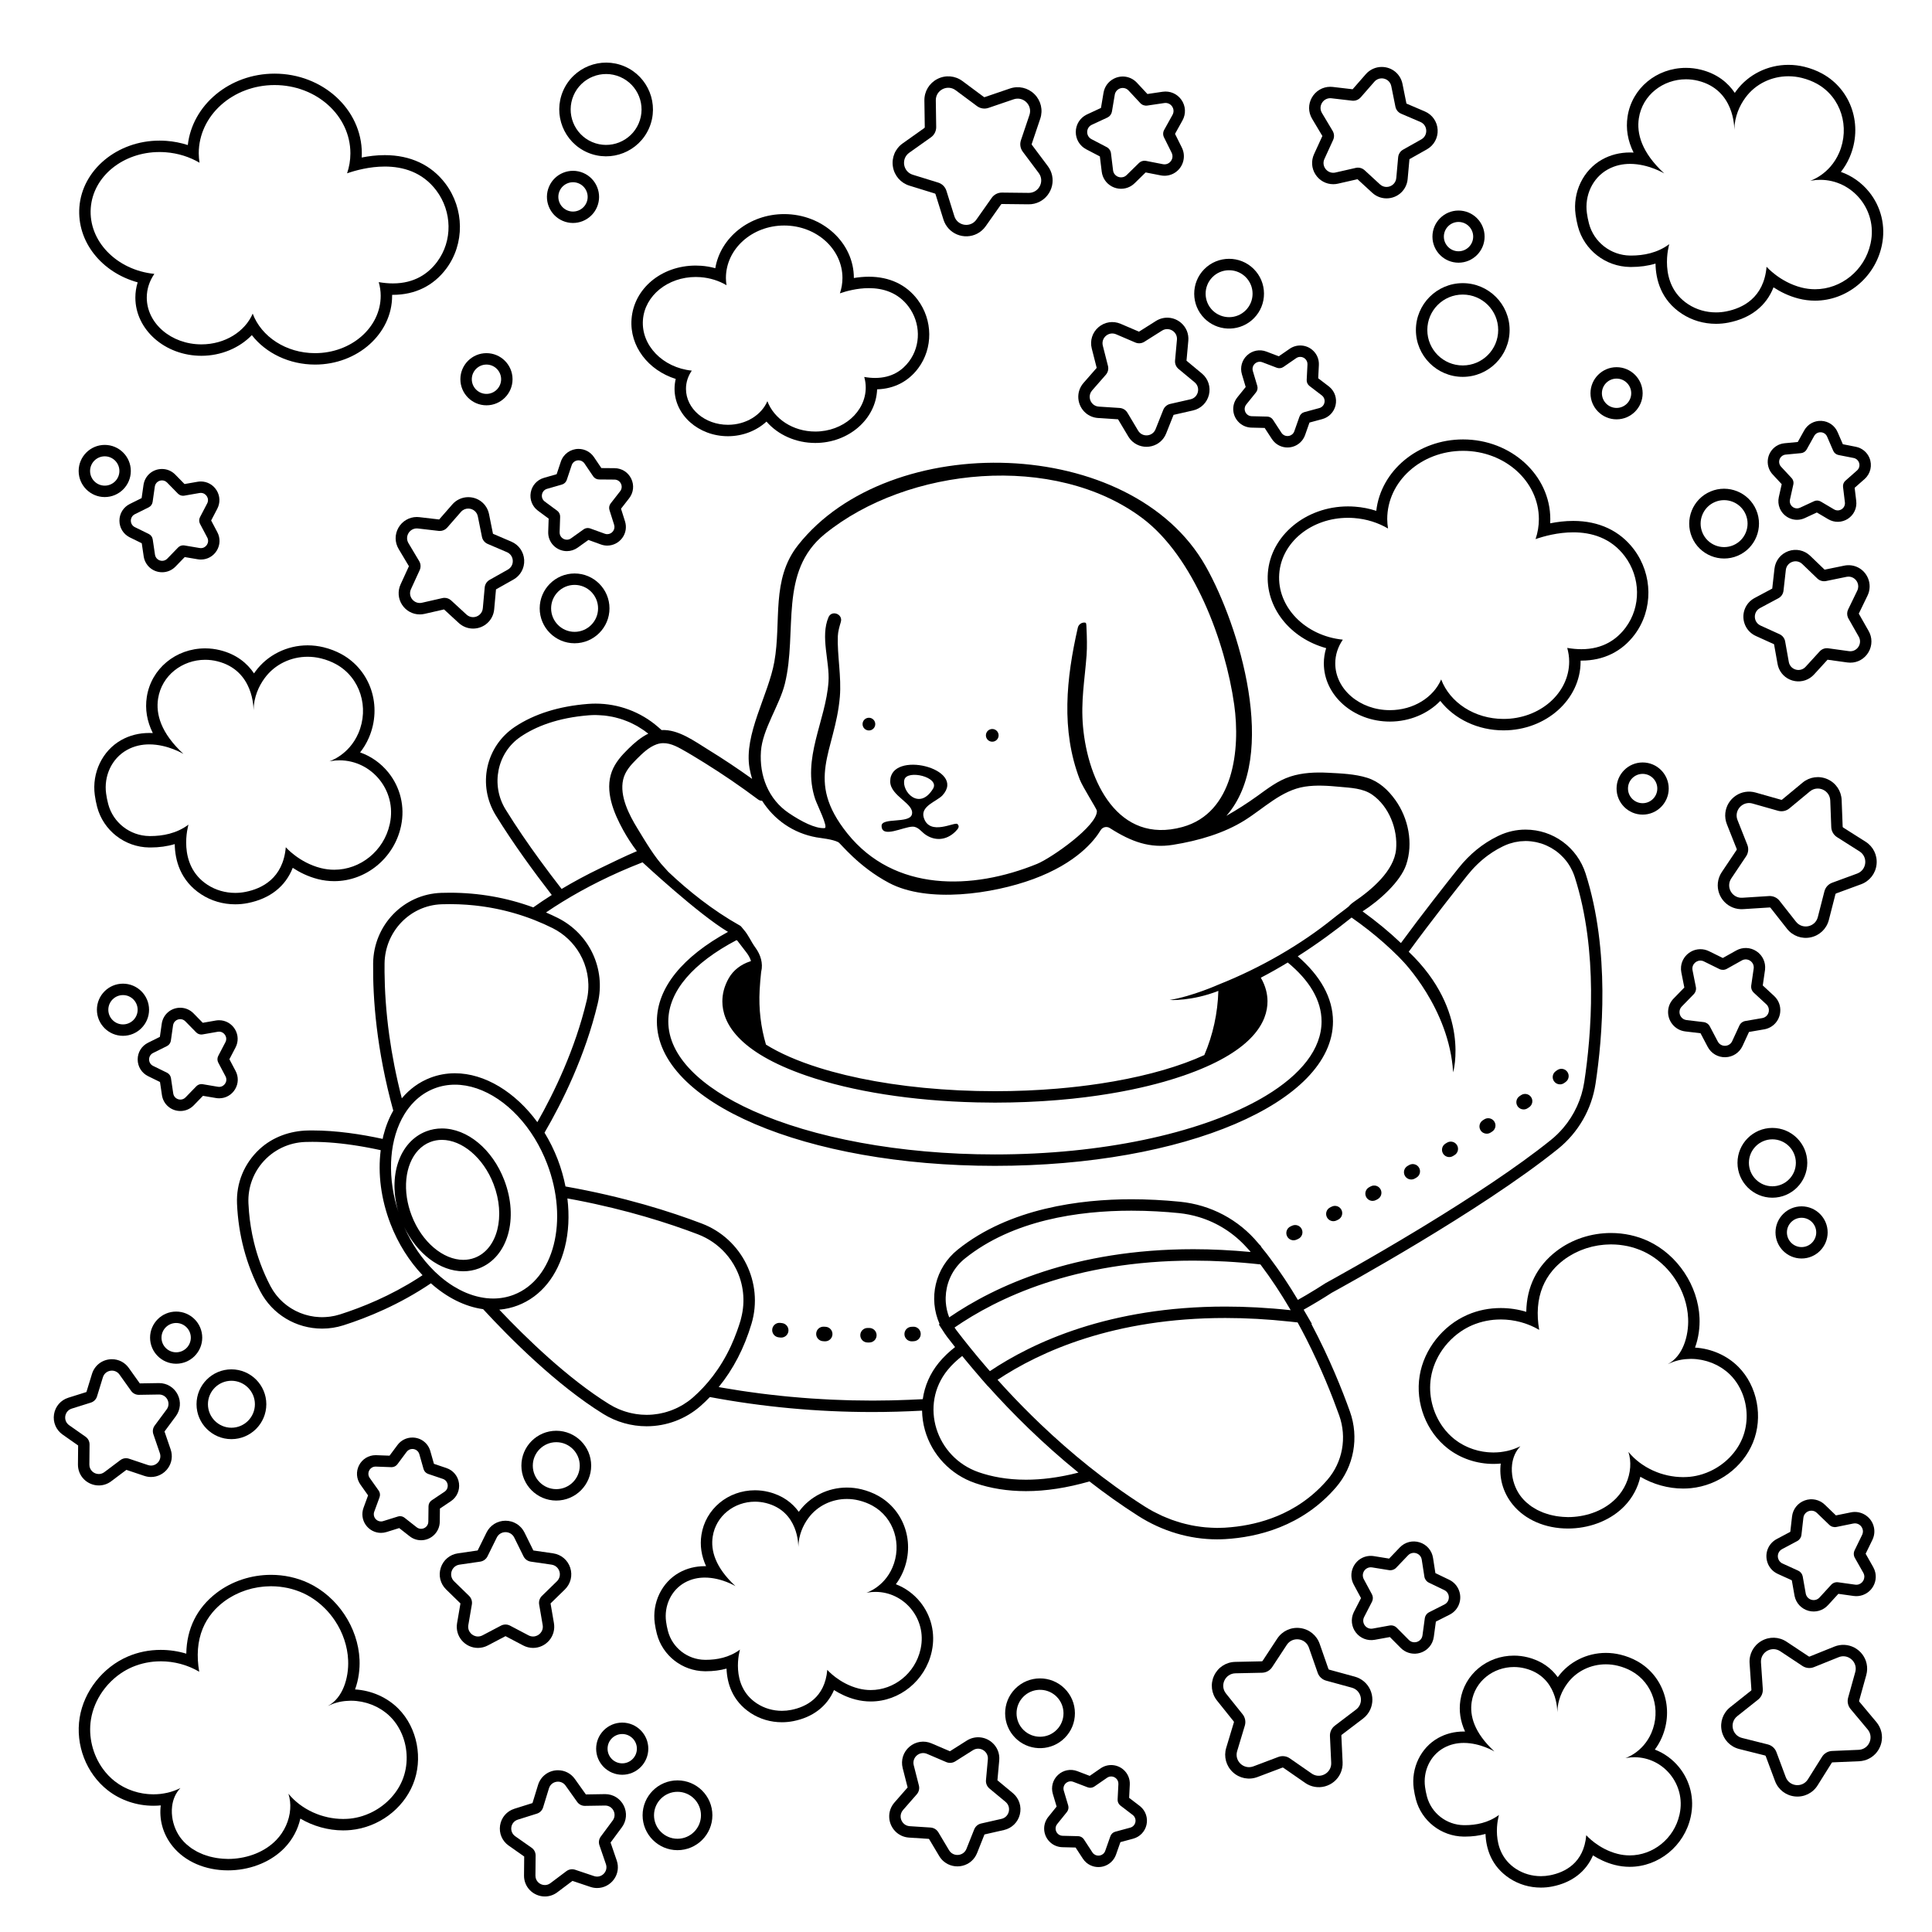 <?xml version="1.0" encoding="UTF-8"?>
<svg id="Camada_1" xmlns="http://www.w3.org/2000/svg" width="950" height="950" version="1.1" viewBox="0 0 950 950">
  <!-- Generator: Adobe Illustrator 29.3.1, SVG Export Plug-In . SVG Version: 2.1.0 Build 151)  -->
  <path d="M623.429,281.73c-1.256,16.987,10.909,32.071,28.664,36.971-.75,2.431-1.136,4.947-1.136,7.484,0,15.785,14.573,28.627,32.486,28.627,9.675,0,18.715-3.862,24.784-10.161,6.95,8.919,18.456,14.48,31.09,14.48,20.894,0,37.892-15.174,37.892-33.825,0-.157-.002-.313-.004-.471.133.002.266.002.399.002,10.88,0,19.949-4.447,26.227-12.859,9.109-12.207,8.945-29.407-.4-41.829-6.894-9.162-17.209-14.005-29.833-14.005-4.04,0-7.9.485-11.348,1.176.04-.687.059-1.375.059-2.064,0-21.606-19.245-39.184-42.9-39.184-22.15,0-40.434,15.414-42.67,35.115-3.388-1.094-6.929-1.79-10.518-2.055-1.129-.083-2.271-.125-3.397-.126-20.735-0-38.039,14.374-39.395,32.725ZM662.824,254.62c.986,0,1.981.036,2.983.111,6.185.457,11.872,2.311,16.712,5.15-.233-1.516-.395-3.052-.395-4.625,0-18.54,16.693-33.569,37.285-33.569,20.592,0,37.285,15.029,37.285,33.569,0,3.422-.576,6.722-1.633,9.832,4.027-1.395,10.97-3.329,18.537-3.329,8.81,0,18.466,2.622,25.346,11.766,7.774,10.333,8.121,24.732.387,35.095-4.269,5.72-11.052,10.602-21.727,10.602-2.159,0-4.479-.2-6.969-.633.604,2.156.959,4.398.959,6.716,0,15.58-14.451,28.211-32.277,28.211-14.316,0-26.436-8.153-30.662-19.431-3.767,8.812-13.617,15.112-25.212,15.112-14.841,0-26.871-10.303-26.871-23.012,0-4.255,1.373-8.227,3.724-11.646-18.545-1.875-32.467-16.161-31.268-32.394,1.159-15.682,16.003-27.524,33.796-27.524Z"/>
  <path d="M39.031,101.866c-1.256,16.987,10.909,32.071,28.664,36.971-.75,2.431-1.136,4.947-1.136,7.484,0,15.785,14.573,28.627,32.486,28.627,9.675,0,18.715-3.862,24.784-10.161,6.95,8.919,18.456,14.48,31.09,14.48,20.894,0,37.892-15.174,37.892-33.825,0-.157-.002-.313-.004-.471.133.002.266.002.399.002,10.88,0,19.949-4.447,26.227-12.859,9.109-12.207,8.945-29.407-.4-41.829-6.894-9.162-17.209-14.005-29.833-14.005-4.04,0-7.9.485-11.348,1.176.04-.687.059-1.375.059-2.064,0-21.606-19.245-39.184-42.9-39.184-22.15,0-40.434,15.414-42.67,35.115-3.388-1.094-6.929-1.79-10.518-2.055-1.129-.083-2.271-.125-3.397-.126-20.735-0-38.039,14.374-39.395,32.725ZM78.426,74.756c.986,0,1.981.036,2.983.111,6.185.457,11.872,2.311,16.712,5.15-.233-1.516-.395-3.052-.395-4.625,0-18.54,16.693-33.569,37.285-33.569,20.592,0,37.285,15.029,37.285,33.569,0,3.422-.576,6.722-1.633,9.832,4.027-1.395,10.97-3.329,18.537-3.329,8.81,0,18.466,2.622,25.346,11.766,7.774,10.333,8.121,24.732.387,35.095-4.269,5.72-11.052,10.602-21.727,10.602-2.159,0-4.479-.2-6.969-.633.604,2.156.959,4.398.959,6.716,0,15.58-14.451,28.211-32.277,28.211-14.316,0-26.436-8.153-30.662-19.431-3.767,8.812-13.617,15.112-25.212,15.112-14.841,0-26.871-10.303-26.871-23.012,0-4.255,1.373-8.227,3.724-11.646-18.545-1.875-32.467-16.161-31.268-32.394,1.159-15.682,16.003-27.524,33.796-27.524Z"/>
  <path d="M376.898,207.3c5.647,6.508,14.421,10.512,23.997,10.512,16.428,0,29.857-11.746,30.402-26.37,8.353-.258,15.328-3.837,20.218-10.389,7.344-9.84,7.216-23.7-.311-33.704-5.552-7.38-13.839-11.281-23.965-11.281-2.586,0-5.077.251-7.376.635v-.018c0-17.321-15.373-31.412-34.268-31.412-17.113,0-31.338,11.559-33.868,26.607-2.248-.62-4.567-1.024-6.911-1.197-.899-.066-1.809-.1-2.706-.1-16.888,0-30.461,11.329-31.571,26.353-.982,13.283,8.178,25.117,21.733,29.393-.385,1.593-.582,3.224-.582,4.866,0,12.847,11.782,23.299,26.265,23.299,7.256,0,14.074-2.707,18.941-7.193ZM337.306,191.194c0-3.27,1.055-6.322,2.862-8.95-14.252-1.441-24.951-12.42-24.029-24.895.891-12.051,12.298-21.151,25.972-21.151.758,0,1.522.028,2.292.085,4.753.351,9.123,1.776,12.843,3.957-.179-1.165-.303-2.345-.303-3.555,0-14.247,12.828-25.797,28.653-25.797,15.825,0,28.653,11.55,28.653,25.797,0,2.63-.443,5.165-1.255,7.556,3.095-1.073,8.43-2.558,14.245-2.558,6.77,0,14.191,2.015,19.478,9.042,5.974,7.941,6.241,19.006.298,26.97-3.281,4.396-8.493,8.148-16.697,8.148-1.66,0-3.442-.154-5.356-.487.464,1.657.737,3.38.737,5.162,0,11.973-11.105,21.68-24.804,21.68-11.001,0-20.316-6.266-23.563-14.932-2.895,6.772-10.465,11.614-19.375,11.614-11.405,0-20.65-7.918-20.65-17.684Z"/>
  <path d="M177.068,369.973c1.599-2.007,3.091-4.391,4.309-7.21,6.707-15.528.935-33.19-13.426-41.085-2.7-1.484-5.666-2.629-8.816-3.4-2.573-.631-5.219-.951-7.864-.951h-0c-10.169-0-19.748,4.765-25.623,12.749-.254.344-.5.692-.739,1.041-3.396-5.04-8.697-9.421-16.699-11.404-2.398-.595-4.861-.896-7.32-.896-14.502,0-26.575,10.049-28.708,23.895-.924,5.998.069,11.93,2.957,17.75-.57-.03-1.147-.046-1.729-.046-5.01-0-9.641,1.17-13.763,3.477-9.303,5.207-14.54,16.091-13.031,27.083.271,1.973.658,3.924,1.151,5.799,3.048,11.592,13.573,19.793,25.595,19.943l.612.004c4.298,0,8.289-.556,11.947-1.659.131,7.777,2.624,17.914,13.017,24.7,4.916,3.21,10.699,4.907,16.724,4.907,2.061,0,4.133-.203,6.158-.603,10.938-2.161,18.545-8.197,22.128-17.338,3.236,2.134,7.412,4.282,12.363,5.543,2.636.671,5.341,1.012,8.039,1.012,15.53,0,29.303-11.224,32.748-26.688l.121-.558c1.968-9.324-.331-18.9-6.308-26.271-3.704-4.568-8.501-7.92-13.845-9.793ZM191.726,404.877c-.035.166-.071.332-.108.497-2.917,13.094-14.474,22.294-27.268,22.294-2.193,0-4.424-.27-6.653-.838-10.65-2.713-17.168-10.225-17.168-10.225-1.327,15.387-11.866,20.385-19.797,21.952-1.677.331-3.376.497-5.07.497-4.815,0-9.585-1.337-13.654-3.994-15.252-9.959-9.331-29.564-9.331-29.564-5.838,4.37-12.745,5.61-18.703,5.61-.181,0-.362-.001-.542-.003-9.493-.119-17.821-6.575-20.235-15.757-.472-1.795-.798-3.526-1.019-5.135-1.174-8.555,2.676-17.203,10.211-21.42,3.632-2.033,7.434-2.762,11.02-2.762,9.096,0,16.8,4.69,16.8,4.69-11.201-10.354-13.632-19.672-12.479-27.153,1.774-11.515,11.969-19.135,23.158-19.135,1.972,0,3.976.237,5.969.731,18.024,4.468,17.813,23.28,17.794,24.121.172-6.588,2.55-11.848,5.517-15.879,4.981-6.769,12.901-10.462,21.101-10.462,2.172 0,4.366.26,6.528.79,2.84.696,5.307,1.691,7.448,2.868,11.957,6.573,16.387,21.412,10.976,33.938-4.712,10.908-14.305,13.826-14.305,13.826.216-.041.431-.079.644-.116,1.486-.255,2.951-.378,4.389-.378,15.802.001,28.195,14.807,24.775,31.009Z"/>
  <path d="M905.194,84.53c1.599-2.007,3.091-4.391,4.309-7.21,6.707-15.528.935-33.19-13.426-41.085-2.7-1.484-5.666-2.629-8.816-3.4-2.573-.631-5.219-.951-7.864-.951h-0c-10.169-0-19.748,4.765-25.623,12.749-.254.344-.5.692-.739,1.041-3.396-5.04-8.697-9.421-16.699-11.404-2.398-.595-4.861-.896-7.32-.896-14.502,0-26.575,10.049-28.708,23.895-.924,5.998.069,11.93,2.957,17.75-.57-.03-1.147-.046-1.729-.046-5.01-0-9.641,1.17-13.763,3.477-9.303,5.207-14.54,16.091-13.031,27.083.271,1.973.658,3.924,1.151,5.799,3.048,11.592,13.573,19.793,25.595,19.943l.612.004c4.298,0,8.289-.556,11.947-1.659.131,7.777,2.624,17.914,13.017,24.7,4.916,3.21,10.699,4.907,16.724,4.907,2.061,0,4.133-.203,6.158-.603,10.938-2.161,18.545-8.197,22.128-17.338,3.236,2.134,7.412,4.282,12.363,5.543,2.636.671,5.341,1.012,8.039,1.012,15.53,0,29.303-11.224,32.748-26.688l.121-.558c1.968-9.324-.331-18.9-6.308-26.271-3.704-4.568-8.501-7.92-13.845-9.793ZM919.853,119.434c-.035.166-.071.332-.108.497-2.917,13.094-14.474,22.294-27.268,22.294-2.193,0-4.424-.27-6.653-.838-10.65-2.713-17.168-10.225-17.168-10.225-1.327,15.387-11.866,20.385-19.797,21.952-1.677.331-3.376.497-5.07.497-4.815,0-9.585-1.337-13.654-3.994-15.252-9.959-9.331-29.564-9.331-29.564-5.838,4.37-12.745,5.61-18.703,5.61-.181,0-.362-.001-.542-.003-9.493-.119-17.821-6.575-20.235-15.757-.472-1.795-.798-3.526-1.019-5.135-1.174-8.555,2.676-17.203,10.211-21.42,3.632-2.033,7.434-2.762,11.02-2.762,9.096,0,16.8,4.69,16.8,4.69-11.201-10.354-13.632-19.672-12.479-27.153,1.774-11.515,11.969-19.135,23.158-19.135,1.972,0,3.976.237,5.969.731,18.024,4.468,17.813,23.28,17.794,24.121.172-6.588,2.55-11.848,5.517-15.879,4.981-6.769,12.901-10.462,21.101-10.462,2.172 0,4.366.26,6.528.79,2.84.696,5.307,1.691,7.448,2.868,11.957,6.573,16.387,21.412,10.976,33.938-4.712,10.908-14.305,13.826-14.305,13.826.216-.041.431-.079.644-.116,1.486-.255,2.951-.378,4.389-.378,15.802.001,28.195,14.807,24.775,31.009Z"/>
  <path d="M440.513,778.996c1.28-1.701,2.469-3.678,3.458-5.969,6.136-14.206.849-30.368-12.297-37.594-2.467-1.356-5.175-2.401-8.05-3.106-2.353-.577-4.774-.869-7.193-.87-9.307-0-18.074,4.363-23.454,11.673-.065.089-.13.178-.195.268-3.126-4.335-7.865-8.053-14.846-9.783-2.197-.545-4.454-.821-6.706-.821-13.297,0-24.369,9.221-26.326,21.927-.802,5.206-.033,10.352,2.288,15.399-.205-.004-.409-.006-.616-.006-4.595,0-8.844,1.074-12.63,3.193-8.552,4.786-13.367,14.785-11.981,24.88.246,1.793.598,3.567,1.046,5.271,2.8,10.65,12.47,18.185,23.515,18.323l.556.003c3.634,0,7.028-.436,10.165-1.304.267,7.01,2.715,15.873,11.917,21.881,4.505,2.941,9.802,4.496,15.32,4.496,1.886,0,3.783-.186,5.637-.552,9.607-1.898,16.544-7.302,19.975-15.284,2.868,1.825,6.48,3.617,10.714,4.696,2.412.614,4.886.926,7.355.926,14.201,0,26.795-10.259,29.944-24.395l.11-.507c1.802-8.536-.303-17.303-5.776-24.052-3.218-3.969-7.337-6.935-11.931-8.694ZM452.726,810.582c-.032.15-.064.298-.097.446-2.617,11.748-12.986,20.001-24.464,20.001-1.968,0-3.969-.243-5.969-.752-9.555-2.434-15.402-9.173-15.402-9.173-1.19,13.805-10.646,18.289-17.761,19.694-1.505.297-3.029.446-4.549.446-4.32,0-8.6-1.199-12.25-3.583-13.683-8.935-8.372-26.524-8.372-26.524-5.238,3.921-11.435,5.033-16.78,5.033-.163,0-.325-.001-.486-.003-8.517-.107-15.989-5.899-18.155-14.137-.423-1.611-.716-3.163-.914-4.607-1.053-7.675,2.401-15.434,9.161-19.217,3.258-1.824,6.67-2.478,9.887-2.478,8.16 0,15.072,4.208,15.072,4.208-10.049-9.289-12.23-17.649-11.196-24.361,1.591-10.331,10.738-17.167,20.777-17.167,1.769,0,3.567.213,5.356.656,16.171,4.008,15.981,20.886,15.964,21.64.154-5.911,2.287-10.629,4.949-14.246,4.469-6.073,11.574-9.387,18.932-9.386,1.949 0,3.917.233,5.857.708,2.548.625,4.761,1.517,6.682,2.573,10.727,5.897,14.702,19.21,9.847,30.448-4.227,9.786-12.834,12.405-12.834,12.405.194-.036.387-.071.578-.104,1.333-.229,2.647-.339,3.938-.339,14.177.001,25.296,13.284,22.227,27.82Z"/>
  <path d="M813.714,860.299c1.28-1.701,2.469-3.678,3.458-5.969,6.136-14.206.849-30.368-12.297-37.594-2.467-1.356-5.175-2.401-8.05-3.106-2.353-.577-4.774-.869-7.193-.87-9.307-0-18.074,4.363-23.454,11.673-.065.089-.13.178-.195.268-3.126-4.335-7.865-8.053-14.846-9.783-2.197-.545-4.454-.821-6.706-.821-13.297,0-24.369,9.221-26.326,21.927-.802,5.206-.033,10.352,2.288,15.399-.205-.004-.409-.006-.616-.006-4.595,0-8.844,1.074-12.63,3.193-8.552,4.786-13.367,14.785-11.981,24.88.246,1.793.598,3.567,1.046,5.271,2.8,10.65,12.47,18.185,23.515,18.323l.556.003c3.634,0,7.028-.436,10.165-1.304.267,7.01,2.715,15.873,11.917,21.881,4.505,2.941,9.802,4.496,15.32,4.496,1.886,0,3.783-.186,5.637-.552,9.607-1.898,16.544-7.302,19.975-15.284,2.868,1.825,6.48,3.617,10.714,4.696,2.412.614,4.886.926,7.355.926,14.201,0,26.795-10.259,29.944-24.395l.11-.507c1.802-8.536-.303-17.303-5.776-24.052-3.218-3.969-7.337-6.935-11.931-8.694ZM825.927,891.885c-.032.15-.064.298-.097.446-2.617,11.748-12.986,20.001-24.464,20.001-1.968,0-3.969-.243-5.969-.752-9.555-2.434-15.402-9.173-15.402-9.173-1.19,13.805-10.646,18.289-17.761,19.694-1.505.297-3.029.446-4.549.446-4.32,0-8.6-1.199-12.25-3.583-13.683-8.935-8.372-26.524-8.372-26.524-5.238,3.921-11.435,5.033-16.78,5.033-.163,0-.325-.001-.486-.003-8.517-.107-15.989-5.899-18.155-14.137-.423-1.611-.716-3.163-.914-4.607-1.053-7.675,2.401-15.434,9.161-19.217,3.258-1.824,6.67-2.478,9.887-2.478,8.16 0,15.072,4.208,15.072,4.208-10.049-9.289-12.23-17.649-11.196-24.361,1.591-10.331,10.738-17.167,20.777-17.167,1.769,0,3.567.213,5.356.656,16.171,4.008,15.981,20.886,15.964,21.64.154-5.911,2.287-10.629,4.949-14.246,4.469-6.073,11.574-9.387,18.932-9.386,1.949 0,3.917.233,5.857.708,2.548.625,4.761,1.517,6.682,2.573,10.727,5.897,14.702,19.21,9.847,30.448-4.227,9.786-12.834,12.405-12.834,12.405.194-.036.387-.071.578-.104,1.333-.229,2.647-.339,3.938-.339,14.177.001,25.296,13.284,22.227,27.82Z"/>
  <path d="M833.476,662.639c1.791-4.861,2.4-10.112,2.209-14.585-.678-15.862-10.795-31.04-25.176-37.767-5.589-2.615-11.929-3.997-18.335-3.997-9.794,0-19.309,3.152-26.792,8.874-9.648,7.379-14.699,17.592-14.886,29.888-4.037-1.226-8.276-1.858-12.576-1.859-5.693,0-11.141,1.1-16.193,3.269-12.271,5.269-21.558,17.05-23.659,30.012-2.182,13.46,3.244,27.499,13.823,35.765,6.269,4.898,14.247,7.596,22.463,7.596,1.204,0,2.404-.06,3.591-.177-.831,6.52.785,13.924,5.925,20.216,6.09,7.456,15.986,11.732,27.151,11.732.596,0,1.191-.013,1.784-.038,10.197-.437,19.674-4.453,26.002-11.018,3.942-4.09,6.596-9.14,7.767-14.397,6.277,3.698,13.657,5.799,21.048,5.799,1.297,0,2.601-.065,3.874-.193,13.459-1.357,25.409-10.141,30.443-22.378,5.15-12.519,2.217-27.842-7.133-37.262-5.549-5.59-13.23-8.983-21.331-9.479ZM856.747,707.243c-2.931,7.125-8.763,12.868-15.745,16.127-1.269.593-2.577,1.103-3.912,1.525-2.002.633-4.067,1.065-6.157,1.276h-.001c-.979.099-1.965.137-2.953.147-.12.001-.238.018-.357.018-.089,0-.178-.014-.267-.015-1.1-.009-2.202-.07-3.301-.184-.187-.019-.371-.044-.558-.066-1.118-.134-2.233-.312-3.337-.552-.13-.028-.257-.063-.386-.093-1.151-.263-2.292-.571-3.413-.943-.013-.004-.025-.007-.038-.011-1.122-.375-2.221-.816-3.3-1.298-.132-.059-.265-.112-.396-.173-1.023-.471-2.018-.996-2.989-1.56-.164-.095-.327-.188-.488-.286-.949-.572-1.869-1.187-2.754-1.845-.15-.111-.295-.225-.443-.339-.888-.683-1.745-1.403-2.555-2.171-.099-.094-.192-.194-.29-.289-.841-.82-1.647-1.674-2.387-2.584v0c.779,2.448,1.046,5.007.872,7.55-.383,5.593-2.904,11.106-6.826,15.175-5.705,5.919-13.986,8.953-22.2,9.305-.513.022-1.027.033-1.543.033-.329,0-.659-.035-.989-.044-.505-.014-1.009-.033-1.513-.068-.606-.042-1.207-.108-1.81-.181-.5-.061-.999-.122-1.496-.204-.604-.1-1.199-.229-1.796-.361-.487-.108-.975-.211-1.456-.341-.596-.16-1.176-.355-1.76-.549-.464-.154-.931-.299-1.386-.475-.585-.226-1.148-.492-1.715-.754-.428-.198-.863-.38-1.279-.599-.576-.302-1.122-.651-1.673-.993-.374-.232-.762-.444-1.123-.694-.59-.41-1.138-.874-1.69-1.334-.283-.236-.587-.446-.859-.695-.802-.736-1.56-1.524-2.256-2.377-2.505-3.067-4.143-7.028-4.664-11.058-.149-1.151-.207-2.308-.168-3.451.02-.572.063-1.14.132-1.702.412-3.374,1.724-6.537,4.091-8.97h-0c-.001 0-.001 0-.002.001-.917.464-1.864.856-2.822,1.213-.201.075-.4.151-.602.222-.938.326-1.891.607-2.857.835-.17.04-.342.07-.514.107-.899.195-1.807.349-2.722.46-.147.018-.292.044-.44.059-.993.106-1.993.155-2.994.165-.101.001-.202.017-.303.017-.163,0-.327-.017-.49-.02-.508-.008-1.015-.029-1.522-.062-.291-.019-.581-.036-.872-.062-.55-.051-1.099-.121-1.646-.2-.236-.034-.474-.059-.709-.099-.78-.13-1.557-.285-2.325-.473-.072-.018-.141-.042-.213-.06-.694-.175-1.382-.374-2.062-.596-.247-.08-.488-.173-.733-.26-.504-.178-1.004-.365-1.498-.568-.272-.112-.539-.231-.807-.351-.465-.208-.924-.428-1.378-.658-.261-.133-.521-.265-.778-.405-.474-.259-.938-.536-1.397-.82-.215-.133-.434-.259-.646-.398-.66-.433-1.307-.887-1.93-1.374-2.248-1.757-4.22-3.833-5.884-6.137-1.248-1.728-2.324-3.583-3.214-5.525-.89-1.943-1.594-3.973-2.099-6.052-1.01-4.157-1.225-8.506-.541-12.729.799-4.928,2.784-9.611,5.641-13.697.408-.584.835-1.155,1.278-1.714.886-1.117,1.84-2.181,2.854-3.184.507-.501,1.029-.988,1.565-1.458,1.073-.94,2.202-1.814,3.381-2.616,1.768-1.202,3.648-2.239,5.613-3.083.996-.428,2.015-.79,3.044-1.119.182-.058.363-.12.546-.175.992-.299,1.996-.552,3.01-.761.199-.041.398-.076.597-.114,1.046-.198,2.1-.362,3.16-.466.05-.005.101-.006.151-.011,1.037-.098,2.079-.141,3.122-.151.116-.001.231-.017.346-.017.089,0,.179.008.268.009.551.004,1.101.027,1.652.055.223.012.447.014.669.03.773.053,1.544.128,2.312.229.133.017.266.044.399.063.635.09,1.268.193,1.898.315.261.051.519.113.78.169.501.108 1.0.222,1.496.35.289.075.575.158.862.239.464.132.926.272,1.384.422.292.095.582.194.871.297.457.162.91.336,1.36.516.274.11.549.217.82.333.482.207.957.43,1.43.657.228.11.459.212.685.327.691.35,1.372.719,2.039,1.114-1.339-7.683-.876-14.914,1.746-21.269.583-1.412,1.272-2.781,2.072-4.102.8-1.321,1.71-2.594,2.735-3.815,1.537-1.831,3.331-3.544,5.397-5.124.768-.588,1.565-1.135,2.377-1.657.26-.167.53-.32.794-.48.564-.343,1.135-.675,1.717-.987.314-.168.632-.328.951-.487.562-.281,1.13-.546,1.706-.798.322-.141.643-.283.968-.415.629-.255,1.267-.487,1.908-.709.274-.095.544-.199.82-.288.918-.294,1.845-.56,2.782-.786.115-.027.231-.045.346-.072.826-.192,1.658-.358,2.495-.496.318-.052.637-.09.956-.135.646-.091,1.293-.171,1.942-.23.355-.032.709-.057,1.065-.08.632-.041,1.265-.064,1.898-.075.218-.004.436-.026.654-.026.103,0,.204.015.307.016,1.195.009,2.389.069,3.577.187.22.022.438.055.657.08,1.085.126,2.164.296,3.234.515.184.037.369.066.552.106,1.168.256,2.32.577,3.458.945.254.082.505.171.757.258,1.157.402,2.301.842,3.413,1.362,2.355,1.102,4.577,2.461,6.638,4.033,1.374,1.048,2.676,2.191,3.898,3.416,1.832,1.837,3.484,3.859,4.924,6.02,1.921,2.882,3.469,6.014,4.572,9.29,1.104,3.277,1.765,6.699,1.913,10.162.023.534.032,1.074.029,1.619-.001.094-.007.19-.008.284-.006.451-.016.904-.041,1.36-.009.161-.027.324-.038.485-.027.39-.052.78-.093,1.171-.022.216-.056.431-.082.647-.041.338-.079.676-.131,1.013-.036.235-.085.468-.126.703-.056.317-.107.636-.173.951-.048.23-.107.456-.16.685-.074.318-.143.638-.226.953-.058.22-.129.436-.192.654-.092.318-.18.637-.283.95-.072.22-.157.434-.235.652-.108.304-.212.609-.331.907-.087.219-.187.43-.28.645-.124.289-.245.579-.379.861-.101.212-.216.414-.323.621-.142.274-.279.551-.432.817-.118.206-.249.401-.373.602-.158.255-.311.513-.479.758-.135.197-.282.382-.424.572-.174.235-.344.473-.528.698-.152.186-.318.358-.477.537-.19.212-.375.43-.575.631-.171.173-.356.331-.535.495-.205.189-.406.382-.621.56-.189.156-.392.295-.589.441-.223.166-.441.336-.674.49-.208.136-.429.255-.644.381-.204.119-.398.251-.61.361.103-.052.213-.084.316-.135.669-.323,1.352-.611,2.045-.869.231-.086.461-.169.694-.248.741-.25,1.492-.471,2.253-.65.093-.022.184-.052.277-.073.849-.19,1.709-.325,2.574-.429.233-.028.466-.046.7-.068.691-.064,1.384-.102,2.078-.113.143-.002.284-.023.426-.023.073,0,.147.01.22.011.81.006,1.621.04,2.429.117.073.007.145.021.218.029.737.076,1.47.185,2.2.319.252.046.502.103.753.157.564.119,1.123.255,1.679.408.26.072.518.143.776.222.609.187,1.211.398,1.806.626.17.065.342.12.511.188.752.305,1.49.644,2.213,1.014.178.091.349.195.525.29.544.294,1.079.604,1.601.934.229.145.453.295.678.447.479.324.945.665,1.4,1.02.198.154.398.303.591.463.625.517,1.233,1.056,1.806,1.633.002.002.004.003.006.005,1.48,1.491,2.764,3.155,3.844,4.942.72,1.191,1.35,2.438,1.888,3.724,2.957,7.077,3.125,15.379.194,22.504Z"/>
  <path d="M174.585,830.728c1.791-4.861,2.4-10.112,2.209-14.585-.678-15.862-10.795-31.04-25.176-37.767-5.589-2.615-11.929-3.997-18.335-3.997-9.794,0-19.309,3.152-26.792,8.874-9.648,7.379-14.699,17.592-14.886,29.888-4.037-1.226-8.276-1.858-12.576-1.859-5.693,0-11.141,1.1-16.193,3.269-12.271,5.269-21.558,17.05-23.659,30.012-2.182,13.46,3.244,27.499,13.823,35.765,6.269,4.898,14.247,7.596,22.463,7.596,1.204,0,2.404-.06,3.591-.177-.831,6.52.785,13.924,5.925,20.216,6.09,7.456,15.986,11.732,27.151,11.732.596,0,1.191-.013,1.784-.038,10.197-.437,19.674-4.453,26.002-11.018,3.942-4.09,6.596-9.14,7.767-14.397,6.277,3.698,13.657,5.799,21.048,5.799,1.297,0,2.601-.065,3.874-.193,13.459-1.357,25.409-10.141,30.443-22.378,5.15-12.519,2.217-27.842-7.133-37.262-5.549-5.59-13.23-8.983-21.331-9.479ZM197.856,875.332c-2.931,7.125-8.763,12.868-15.745,16.127-1.269.593-2.577,1.103-3.912,1.525-2.002.633-4.067,1.065-6.157,1.276h-.001c-.979.099-1.965.137-2.953.147-.12.001-.238.018-.357.018-.089,0-.178-.014-.267-.015-1.1-.009-2.202-.07-3.301-.184-.187-.019-.371-.044-.558-.066-1.118-.134-2.233-.312-3.337-.552-.13-.028-.257-.063-.386-.093-1.151-.263-2.292-.571-3.413-.943-.013-.004-.025-.007-.038-.011-1.122-.375-2.221-.816-3.3-1.298-.132-.059-.265-.112-.396-.173-1.023-.471-2.018-.996-2.989-1.56-.164-.095-.327-.188-.488-.286-.949-.572-1.869-1.187-2.754-1.845-.15-.111-.295-.225-.443-.339-.888-.683-1.745-1.403-2.555-2.171-.099-.094-.192-.194-.29-.289-.841-.82-1.647-1.674-2.387-2.584v0c.779,2.448,1.046,5.007.872,7.55-.383,5.593-2.904,11.106-6.826,15.175-5.705,5.919-13.986,8.953-22.2,9.305-.513.022-1.027.033-1.543.033-.329,0-.659-.035-.989-.044-.505-.014-1.009-.033-1.513-.068-.606-.042-1.207-.108-1.81-.181-.5-.061-.999-.122-1.496-.204-.604-.1-1.199-.229-1.796-.361-.487-.108-.975-.211-1.456-.341-.596-.16-1.176-.355-1.76-.549-.464-.154-.931-.299-1.386-.475-.585-.226-1.148-.492-1.715-.754-.428-.198-.863-.38-1.279-.599-.576-.302-1.122-.651-1.673-.993-.374-.232-.762-.444-1.123-.694-.59-.41-1.138-.874-1.69-1.334-.283-.236-.587-.446-.859-.695-.802-.736-1.56-1.524-2.256-2.377-2.505-3.067-4.143-7.028-4.664-11.058-.149-1.151-.207-2.308-.168-3.451.02-.572.063-1.14.132-1.702.412-3.374,1.724-6.537,4.091-8.97h-0c-.001 0-.001 0-.002.001-.917.464-1.864.856-2.822,1.213-.201.075-.4.151-.602.222-.938.326-1.891.607-2.857.835-.17.04-.342.07-.514.107-.899.195-1.807.349-2.722.46-.147.018-.292.044-.44.059-.993.106-1.993.155-2.994.165-.101.001-.202.017-.303.017-.163,0-.327-.017-.49-.02-.508-.008-1.015-.029-1.522-.062-.291-.019-.581-.036-.872-.062-.55-.051-1.099-.121-1.646-.2-.236-.034-.474-.059-.709-.099-.78-.13-1.557-.285-2.325-.473-.072-.018-.141-.042-.213-.06-.694-.175-1.382-.374-2.062-.596-.247-.08-.488-.173-.733-.26-.504-.178-1.004-.365-1.498-.568-.272-.112-.539-.231-.807-.351-.465-.208-.924-.428-1.378-.658-.261-.133-.521-.265-.778-.405-.474-.259-.938-.536-1.397-.82-.215-.133-.434-.259-.646-.398-.66-.433-1.307-.887-1.93-1.374-2.248-1.757-4.22-3.833-5.884-6.137-1.248-1.728-2.324-3.583-3.214-5.525-.89-1.943-1.594-3.973-2.099-6.052-1.01-4.157-1.225-8.506-.541-12.729.799-4.928,2.784-9.611,5.641-13.697.408-.584.835-1.155,1.278-1.714.886-1.117,1.84-2.181,2.854-3.184.507-.501,1.029-.988,1.565-1.458,1.073-.94,2.202-1.814,3.381-2.616,1.768-1.202,3.648-2.239,5.613-3.083.996-.428,2.015-.79,3.044-1.119.182-.058.363-.12.546-.175.992-.299,1.996-.552,3.01-.761.199-.041.398-.076.597-.114,1.046-.198,2.1-.362,3.16-.466.05-.005.101-.006.151-.011,1.037-.098,2.079-.141,3.122-.151.116-.001.231-.017.346-.017.089,0,.179.008.268.009.551.004,1.101.027,1.652.055.223.012.447.014.669.03.773.053,1.544.128,2.312.229.133.017.266.044.399.063.635.09,1.268.193,1.898.315.261.051.519.113.78.169.501.108 1.0.222,1.496.35.289.075.575.158.862.239.464.132.926.272,1.384.422.292.095.582.194.871.297.457.162.91.336,1.36.516.274.11.549.217.82.333.482.207.957.43,1.43.657.228.11.459.212.685.327.691.35,1.372.719,2.039,1.114-1.339-7.683-.876-14.914,1.746-21.269.583-1.412,1.272-2.781,2.072-4.102.8-1.321,1.71-2.594,2.735-3.815,1.537-1.831,3.331-3.544,5.397-5.124.768-.588,1.565-1.135,2.377-1.657.26-.167.53-.32.794-.48.564-.343,1.135-.675,1.717-.987.314-.168.632-.328.951-.487.562-.281,1.13-.546,1.706-.798.322-.141.643-.283.968-.415.629-.255,1.267-.487,1.908-.709.274-.095.544-.199.82-.288.918-.294,1.845-.56,2.782-.786.115-.027.231-.045.346-.072.826-.192,1.658-.358,2.495-.496.318-.052.637-.09.956-.135.646-.091,1.293-.171,1.942-.23.355-.032.709-.057,1.065-.08.632-.041,1.265-.064,1.898-.075.218-.004.436-.026.654-.026.103,0,.204.015.307.016,1.195.009,2.389.069,3.577.187.22.022.438.055.657.08,1.085.126,2.164.296,3.234.515.184.037.369.066.552.106,1.168.256,2.32.577,3.458.945.254.082.505.171.757.258,1.157.402,2.301.842,3.413,1.362,2.355,1.102,4.577,2.461,6.638,4.033,1.374,1.048,2.676,2.191,3.898,3.416,1.832,1.837,3.484,3.859,4.924,6.02,1.921,2.882,3.469,6.014,4.572,9.29,1.104,3.277,1.765,6.699,1.913,10.162.023.534.032,1.074.029,1.619-.001.094-.007.19-.008.284-.006.451-.016.904-.041,1.36-.009.161-.027.324-.038.485-.027.39-.052.78-.093,1.171-.022.216-.056.431-.082.647-.041.338-.079.676-.131,1.013-.036.235-.085.468-.126.703-.056.317-.107.636-.173.951-.048.23-.107.456-.16.685-.074.318-.143.638-.226.953-.058.22-.129.436-.192.654-.092.318-.18.637-.283.95-.072.22-.157.434-.235.652-.108.304-.212.609-.331.907-.087.219-.187.43-.28.645-.124.289-.245.579-.379.861-.101.212-.216.414-.323.621-.142.274-.279.551-.432.817-.118.206-.249.401-.373.602-.158.255-.311.513-.479.758-.135.197-.282.382-.424.572-.174.235-.344.473-.528.698-.152.186-.318.358-.477.537-.19.212-.375.43-.575.631-.171.173-.356.331-.535.495-.205.189-.406.382-.621.56-.189.156-.392.295-.589.441-.223.166-.441.336-.674.49-.208.136-.429.255-.644.381-.204.119-.398.251-.61.361.103-.052.213-.084.316-.135.669-.323,1.352-.611,2.045-.869.231-.086.461-.169.694-.248.741-.25,1.492-.471,2.253-.65.093-.022.184-.052.277-.073.849-.19,1.709-.325,2.574-.429.233-.028.466-.046.7-.068.691-.064,1.384-.102,2.078-.113.143-.002.284-.023.426-.023.073,0,.147.01.22.011.81.006,1.621.04,2.429.117.073.007.145.021.218.029.737.076,1.47.185,2.2.319.252.046.502.103.753.157.564.119,1.123.255,1.679.408.26.072.518.143.776.222.609.187,1.211.398,1.806.626.17.065.342.12.511.188.752.305,1.49.644,2.213,1.014.178.091.349.195.525.29.544.294,1.079.604,1.601.934.229.145.453.295.678.447.479.324.945.665,1.4,1.02.198.154.398.303.591.463.625.517,1.233,1.056,1.806,1.633.002.002.004.003.006.005,1.48,1.491,2.764,3.155,3.844,4.942.72,1.191,1.35,2.438,1.888,3.724,2.957,7.077,3.125,15.379.194,22.504Z"/>
  <g>
    <path d="M899.285,452.347l3.244-12.673c.041-.16.158-.289.313-.346l12.279-4.512c4.222-1.552,7.141-5.294,7.618-9.766s-1.586-8.746-5.386-11.154l-11.05-7.002c-.139-.088-.226-.239-.232-.404l-.497-13.072c-.171-4.495-2.828-8.427-6.934-10.263-4.106-1.836-8.808-1.194-12.272,1.675l-10.074,8.346c-.127.105-.298.141-.456.096l-12.586-3.567c-3.338-.946-6.889-.383-9.742,1.544-2.896,1.956-4.767,5.052-5.134,8.494-.199,1.868.068,3.795.774,5.573l4.824,12.16c.03.076.041.156.033.238s-.036.157-.082.226l-7.282,10.868c-1.08,1.612-1.73,3.39-1.933,5.285-.367,3.442.808,6.863,3.226,9.386,2.382,2.486,5.734,3.786,9.197,3.566l13.055-.831c.164-.011.324.061.426.19l8.085,10.284c2.78,3.536,7.241,5.156,11.642,4.228,4.401-.928,7.828-4.211,8.943-8.569ZM883.114,453.217l-8.085-10.284c-1.244-1.582-3.187-2.451-5.196-2.323l-13.055.831c-4.003.255-6.862-3.21-6.483-6.753.1-.935.425-1.876,1.014-2.755l7.282-10.867c.56-.836.897-1.783,1.001-2.755.104-.972-.025-1.969-.396-2.904l-4.824-12.16c-.39-.984-.51-1.972-.41-2.907.378-3.544,3.903-6.326,7.763-5.232l12.586,3.567c1.937.549,4.019.11,5.569-1.174l10.074-8.345c3.903-3.234,9.821-.588,10.013,4.477l.497,13.072c.076,2.012,1.138,3.857,2.838,4.934l11.05,7.002c2.141,1.356,3.039,3.646,2.808,5.815s-1.593,4.217-3.972,5.091l-12.279,4.512c-1.889.694-3.316,2.274-3.815,4.224l-3.244,12.673c-1.257,4.911-7.6,6.248-10.732,2.263Z"/>
    <path d="M848.414,519.857c3.665-.096,6.896-2.224,8.432-5.553l3.169-6.87,7.457-1.284c4.258-.733,7.429-4.119,7.888-8.425l0-0c.322-3.023-.778-5.945-3.019-8.018l-5.556-5.138,1.084-7.488c.018-.122.033-.243.046-.364.38-3.563-1.246-7.007-4.243-8.985-2.996-1.977-6.803-2.116-9.936-.362l-6.602,3.696-6.787-3.344c-2.801-1.38-6.1-1.308-8.826.193-2.746,1.512-4.583,4.259-4.912,7.346-.103.962-.058,1.938.133,2.901l1.475,7.421-5.278,5.422c-1.513,1.555-2.434,3.504-2.661,5.637-.554,5.191,3.208,9.914,8.387,10.528l7.514.891,3.526,6.695c1.708,3.244,5.046,5.199,8.712,5.103ZM844.67,512.138l-3.934-7.47c-.605-1.15-1.738-1.928-3.028-2.081l-8.384-.994c-2.307-.274-3.68-2.342-3.465-4.357.088-.823.44-1.637,1.101-2.316l5.889-6.05c.624-.642,1.004-1.467,1.097-2.334.042-.392.025-.792-.053-1.188l-1.645-8.281c-.083-.417-.099-.824-.058-1.211.277-2.593,3.12-4.357,5.674-3.099l7.574,3.731c1.165.574,2.538.538,3.672-.097l7.368-4.124c2.808-1.572,6.191.696,5.854,3.852-.006.052-.012.104-.02.157l-1.208,8.356c-.007.049-.013.098-.018.146-.132,1.237.327,2.468,1.245,3.316l6.199,5.733c.992.918,1.372,2.141,1.248,3.3-.175,1.646-1.366,3.162-3.258,3.488l-8.32,1.433c-1.28.22-2.37,1.057-2.914,2.236l-3.536,7.667c-1.37,2.971-5.552,3.08-7.077.186Z"/>
  </g>
  <g>
    <path d="M496.606,43.519l-12.381,4.223c-.156.053-.328.026-.461-.072l-10.498-7.805c-3.61-2.684-8.339-3.078-12.343-1.029s-6.451,6.116-6.385,10.613l.19,13.08c.002.165-.076.32-.211.416l-10.667,7.572c-3.668,2.603-5.504,6.98-4.793,11.421.711,4.441,3.823,8.025,8.12,9.353l12.499,3.861c.158.049.281.172.33.329l3.905,12.485c1.036,3.311,3.451,5.974,6.626,7.307,3.222,1.352,6.838,1.223,9.919-.354,1.672-.856,3.138-2.134,4.24-3.699l7.535-10.694c.047-.067.108-.12.181-.158s.152-.056.234-.055l13.081.144c1.941.021,3.784-.408,5.48-1.276,3.081-1.577,5.3-4.434,6.089-7.838.777-3.355.029-6.871-2.051-9.648l-7.842-10.47c-.099-.132-.126-.304-.074-.46l4.179-12.396c1.437-4.262.35-8.882-2.836-12.057-3.186-3.175-7.81-4.245-12.067-2.793ZM506.188,56.576l-4.179,12.396c-.643,1.908-.306,4.009.901,5.62l7.842,10.47c2.404,3.21,1.07,7.499-2.102,9.122-.837.428-1.802.671-2.861.66l-13.081-.144c-1.007-.011-1.983.226-2.854.671-.87.445-1.634,1.099-2.213,1.922l-7.534,10.694c-.61.865-1.371,1.506-2.208,1.934-3.173,1.624-7.431.197-8.628-3.631l-3.905-12.485c-.601-1.921-2.109-3.424-4.032-4.018l-12.499-3.861c-4.843-1.496-5.869-7.896-1.735-10.83l10.667-7.572c1.642-1.165,2.604-3.063,2.575-5.076l-.19-13.08c-.037-2.534,1.387-4.54,3.329-5.533s4.401-.976,6.435.537l10.498,7.806c1.615,1.201,3.718,1.53,5.623.88l12.381-4.223c4.798-1.636,9.389,2.939,7.77,7.742Z"/>
    <path d="M580.952,49.131c-2.087-3.014-5.636-4.553-9.263-4.016l-7.484,1.109-5.157-5.537c-2.945-3.162-7.514-3.962-11.369-1.989l-0.0 0c-2.706,1.385-4.549,3.906-5.057,6.916l-1.258,7.462-6.859,3.192c-.112.052-.221.105-.33.161-3.19,1.633-5.181,4.878-5.196,8.47-.015,3.589,1.953,6.852,5.136,8.513l6.707,3.502.918,7.51c.378,3.099,2.245,5.821,4.993,7.28,2.769,1.47,6.072,1.503,8.837.089.861-.441,1.654-1.013,2.355-1.7l5.403-5.297,7.426,1.448c2.13.415,4.265.118,6.174-.859,4.648-2.378,6.54-8.112,4.219-12.782l-3.368-6.776,3.672-6.615c1.78-3.206,1.588-7.069-.499-10.084ZM576.541,56.49l-4.097,7.382c-.631,1.136-.662,2.509-.084,3.673l3.758,7.561c1.034,2.081.055,4.362-1.749,5.285-.737.377-1.61.528-2.541.346l-8.287-1.616c-.879-.171-1.777-.037-2.554.36-.351.179-.676.412-.965.695l-6.029,5.91c-.304.298-.635.534-.982.711-2.321,1.188-5.354-.226-5.699-3.051l-1.024-8.381c-.158-1.29-.939-2.419-2.091-3.02l-7.484-3.908c-2.853-1.49-2.807-5.562.019-7.008.047-.024.094-.047.142-.069l7.654-3.563c.045-.021.089-.042.133-.065,1.107-.567,1.886-1.625,2.094-2.858l1.404-8.326c.225-1.333,1.041-2.32,2.078-2.851,1.474-.754,3.394-.588,4.702.817l5.754,6.178c.885.951,2.182,1.405,3.467,1.214l8.352-1.238c3.236-.48,5.618,2.96,4.03,5.82Z"/>
  </g>
  <g>
    <path d="M271.992,763.807l-9.733-1.414-4.353-8.819c-1.767-3.581-5.345-5.805-9.338-5.805-3.993,0-7.571,2.224-9.338,5.805l-4.353,8.819-9.733,1.414c-3.951.574-7.173,3.29-8.406,7.087-1.234,3.797-.224,7.888,2.635,10.675l7.043,6.865-1.663,9.693c-.52,3.035.312,6.117,2.283,8.456,1.998,2.369,4.906,3.728,7.979,3.728,1.669,0,3.345-.417,4.847-1.207l8.705-4.577,8.706,4.577c1.502.79,3.178,1.207,4.847,1.207,3.073,0,5.981-1.359,7.979-3.728,1.972-2.339,2.804-5.421,2.284-8.456l-1.663-9.693,7.043-6.865c2.859-2.787,3.869-6.877,2.635-10.675-1.234-3.797-4.455-6.513-8.406-7.087ZM273.844,777.549l-7.35,7.165c-1.131,1.102-1.647,2.691-1.38,4.247l1.735,10.116c.532,3.101-1.933,5.62-4.729,5.62-.738,0-1.499-.176-2.234-.562l-9.085-4.776c-.699-.368-1.466-.551-2.233-.551-.767,0-1.534.184-2.233.551l-9.085,4.776c-.735.386-1.496.562-2.234.562-2.796,0-5.261-2.519-4.729-5.62l1.735-10.116c.267-1.557-.249-3.145-1.38-4.247l-7.35-7.165c-2.848-2.776-1.276-7.613,2.659-8.185l10.158-1.476c1.563-.227,2.914-1.209,3.613-2.625l4.542-9.204c.88-1.783,2.592-2.675,4.303-2.675,1.712,0,3.423.892,4.303,2.675l4.542,9.204c.699,1.416,2.05,2.398,3.613,2.625l10.158,1.476c3.936.572,5.507,5.409,2.659,8.185Z"/>
    <path d="M216.31,741.791l5.403-3.626c2.918-1.958,4.442-5.338,3.977-8.821s-2.821-6.346-6.15-7.471l-6.165-2.083-1.779-6.259c-1.132-3.984-4.681-6.661-8.83-6.661h-0c-2.914 0-5.588,1.346-7.335,3.693l-3.887,5.221-6.502-.244c-.119-.004-.235-.006-.351-.006-3.435,0-6.551,1.9-8.132,4.958-1.58,3.056-1.325,6.699.665,9.506l3.763,5.309-2.24,6.11c-1.03,2.809-.626,5.947,1.083,8.392,1.72,2.463,4.524,3.933,7.502,3.933.927,0,1.853-.142,2.75-.422l6.212-1.938,5.118,4.018c1.635,1.284,3.587,1.963,5.643,1.963,5.003,0,9.121-4.066,9.18-9.063l.076-6.507ZM212.28,737.734c-.97.651-1.558,1.738-1.571,2.906l-.089,7.592c-.025,2.089-1.743,3.515-3.566,3.515-.744,0-1.505-.237-2.176-.764l-5.972-4.689c-.633-.497-1.407-.758-2.192-.758-.354,0-.71.053-1.057.161l-7.248,2.262c-.365.114-.727.167-1.077.167-2.345,0-4.194-2.374-3.313-4.778l2.614-7.129c.402-1.097.239-2.321-.437-3.275l-4.391-6.195c-1.674-2.361.031-5.602,2.886-5.602.047,0,.094.001.142.003l7.588.283c.044.002.089.002.133.002,1.119,0,2.175-.528,2.847-1.43l4.534-6.09c.726-.975,1.784-1.431,2.832-1.431,1.489-0,2.958.92,3.43,2.581l2.075,7.304c.319,1.124,1.172,2.018,2.278,2.392l7.193,2.431c2.787.942,3.285,4.671.842,6.31l-6.305,4.231Z"/>
    <path d="M273.535,703.535c-9.462,0-17.16,7.697-17.16,17.16,0,9.46,7.697,17.158,17.16,17.158,9.461,0,17.159-7.697,17.159-17.158,0-9.463-7.697-17.16-17.159-17.16ZM273.535,732.239c-6.367,0-11.546-5.18-11.546-11.544,0-6.367,5.179-11.546,11.546-11.546,6.366,0,11.545,5.179,11.545,11.546,0,6.364-5.18,11.544-11.545,11.544Z"/>
  </g>
  <g>
    <path d="M201.074,278.418l-4.099,8.94c-1.486,3.24-1.226,6.96.693,9.952,1.931,3.01,5.198,4.807,8.739,4.807.783,0,1.572-.089,2.346-.266l9.59-2.185,7.236,6.661c1.932,1.779,4.428,2.759,7.027,2.759,5.439,0,9.908-4.076,10.397-9.482l.886-9.795,8.571-4.823c3.48-1.958,5.507-5.651,5.291-9.638-.216-3.987-2.631-7.439-6.301-9.01l-9.042-3.869-1.939-9.642c-.99-4.925-5.199-8.364-10.234-8.364h-0c-2.986 0-5.834,1.299-7.814,3.563l-6.478,7.409-9.765-1.141c-.418-.048-.828-.072-1.232-.072-3.721,0-7.181,2.024-9.03,5.281-1.872,3.297-1.828,7.212.118,10.472l5.041,8.445ZM204.945,259.835c.191,0,.386.011.584.034l10.195,1.185c.185.021.371.032.555.032,1.375,0,2.695-.591,3.612-1.64l6.756-7.727c.985-1.126,2.294-1.644,3.587-1.644,2.144-0,4.241,1.424,4.73,3.857l2.023,10.063c.311,1.548,1.365,2.844,2.817,3.466l9.436,4.038c3.657,1.565,3.932,6.643.466,8.594l-8.945,5.034c-1.376.775-2.284,2.177-2.426,3.75l-.924,10.222c-.241,2.671-2.477,4.373-4.805,4.373-1.125,0-2.271-.397-3.224-1.275l-7.552-6.952c-.895-.824-2.059-1.268-3.25-1.268-.355,0-.712.04-1.066.12l-10.008,2.28c-.374.085-.742.125-1.099.125-3.352,0-5.826-3.537-4.328-6.804l4.278-9.33c.658-1.436.568-3.103-.242-4.459l-5.261-8.814c-1.936-3.244.46-7.26,4.091-7.26Z"/>
    <path d="M264.552,251.148l5.233,3.868-.219,6.504c-.084,2.508.823,4.876,2.554,6.667,1.728,1.787,4.14,2.813,6.618,2.813,1.906,0,3.744-.593,5.313-1.714l5.295-3.782,6.117,2.218c1.017.369,2.073.556,3.14.556,2.897,0,5.658-1.408,7.386-3.765,1.739-2.374,2.226-5.35,1.337-8.167l-1.96-6.205,4-5.133c2.16-2.772,2.552-6.459,1.022-9.622-1.53-3.163-4.663-5.146-8.176-5.175l-6.507-.053-3.645-5.39c-1.707-2.524-4.54-4.031-7.579-4.031h-0c-3.956 0-7.454,2.517-8.704,6.263l-2.061,6.172-6.253,1.801c-3.377.973-5.861,3.725-6.483,7.184-.622,3.458.747,6.904,3.573,8.993ZM269.016,240.367l7.296-2.102c1.123-.323,2.014-1.179,2.384-2.287l2.405-7.202c.527-1.577,1.947-2.426,3.379-2.426,1.102-0,2.212.502,2.928,1.562l4.254,6.29c.654.968,1.743,1.551,2.912,1.561l7.593.062c2.942.024,4.58,3.411,2.771,5.731l-4.667,5.989c-.718.921-.937,2.137-.585,3.251l2.288,7.24c.754,2.386-1.097,4.626-3.369,4.626-.4,0-.812-.069-1.226-.219l-7.138-2.588c-.393-.143-.803-.212-1.21-.212-.73-0-1.453.225-2.063.661l-6.179,4.413c-.645.46-1.357.668-2.05.668-1.882,0-3.633-1.528-3.561-3.676l.256-7.589c.04-1.168-.498-2.28-1.438-2.974l-6.106-4.513c-2.366-1.749-1.7-5.451,1.127-6.266Z"/>
    <path d="M299.696,299.147c0-9.463-7.697-17.16-17.159-17.16-9.463,0-17.16,7.697-17.16,17.16,0,9.461,7.697,17.159,17.16,17.159,9.461,0,17.159-7.697,17.159-17.159ZM282.537,310.692c-6.367,0-11.546-5.18-11.546-11.545,0-6.367,5.179-11.546,11.546-11.546,6.366,0,11.545,5.179,11.545,11.546,0,6.366-5.18,11.545-11.545,11.545Z"/>
  </g>
  <path d="M650.238,66.874l-4.099,8.94c-1.486,3.24-1.226,6.96.693,9.952,1.931,3.01,5.198,4.807,8.739,4.807.783,0,1.572-.089,2.346-.266l9.59-2.185,7.236,6.661c1.932,1.779,4.428,2.759,7.027,2.759,5.439,0,9.908-4.076,10.397-9.482l.886-9.795,8.571-4.823c3.48-1.958,5.507-5.651,5.291-9.638-.216-3.987-2.631-7.439-6.301-9.01l-9.042-3.869-1.939-9.642c-.99-4.925-5.199-8.364-10.234-8.364h-0c-2.986 0-5.834,1.299-7.814,3.563l-6.478,7.409-9.765-1.141c-.418-.048-.828-.072-1.232-.072-3.721,0-7.181,2.024-9.03,5.281-1.872,3.297-1.828,7.212.118,10.472l5.041,8.445ZM654.109,48.291c.191,0,.386.011.584.034l10.195,1.185c.185.021.371.032.555.032,1.375,0,2.695-.591,3.612-1.64l6.756-7.727c.985-1.126,2.294-1.644,3.587-1.644,2.144-0,4.241,1.424,4.73,3.857l2.023,10.063c.311,1.548,1.365,2.844,2.817,3.466l9.436,4.038c3.657,1.565,3.932,6.643.466,8.594l-8.945,5.034c-1.376.775-2.284,2.177-2.426,3.75l-.924,10.222c-.241,2.671-2.477,4.373-4.805,4.373-1.125,0-2.271-.397-3.224-1.275l-7.552-6.952c-.895-.824-2.059-1.268-3.25-1.268-.355,0-.712.04-1.066.12l-10.008,2.28c-.374.085-.742.125-1.099.125-3.352,0-5.826-3.537-4.328-6.804l4.278-9.33c.658-1.436.568-3.103-.242-4.459l-5.261-8.814c-1.936-3.244.46-7.26,4.091-7.26Z"/>
  <g>
    <path d="M908.374,325.745c3.761.52,7.382-.966,9.688-3.976,2.278-2.973,2.792-6.949,1.34-10.375-.158-.372-.339-.741-.547-1.107l-4.859-8.547,4.295-8.855c1.312-2.706,1.397-5.835.233-8.584l-0-0c-1.964-4.637-6.773-7.17-11.694-6.161l-9.635,1.976-7.09-6.817c-2.878-2.767-6.999-3.644-10.754-2.288-3.755,1.356-6.365,4.664-6.811,8.631l-1.098,9.774-8.674,4.636c-4.787,2.559-6.797,8.264-4.676,13.272,1.014,2.393,2.889,4.309,5.281,5.394l8.956,4.065,1.729,9.682c.14.781.365,1.543.67,2.264,1.381,3.261,4.31,5.568,7.835,6.172,3.504.601,7.03-.612,9.434-3.244l6.633-7.261,9.742,1.348ZM909.143,320.183l-10.167-1.406c-1.564-.217-3.135.351-4.2,1.517l-6.923,7.578c-2.424,2.653-6.646,1.755-7.953-1.332-.139-.329-.246-.684-.313-1.061l-1.804-10.104c-.064-.357-.167-.701-.305-1.028-.465-1.097-1.327-1.995-2.435-2.498l-9.346-4.242c-1.18-.536-1.993-1.436-2.431-2.471-.908-2.143-.213-4.866,2.152-6.13l9.052-4.838c1.393-.744,2.33-2.127,2.507-3.696l1.146-10.2c.444-3.952,5.228-5.68,8.095-2.923l7.399,7.114c1.138,1.095,2.743,1.559,4.29,1.242l10.055-2.062c2.431-.498,4.56.877,5.396,2.851.504,1.19.538,2.598-.114,3.944l-4.48,9.235c-.608,1.253-.638,2.7-.101,3.966.072.17.154.336.246.498l5.068,8.926c.098.173.184.348.259.524,1.416,3.344-1.347,7.116-5.089,6.599Z"/>
    <path d="M908.657,255.093c2.942-1.922,4.508-5.283,4.086-8.772l-.78-6.46,4.879-4.305c2.961-2.612,3.914-6.815,2.371-10.458l-0-0c-1.185-2.798-3.678-4.819-6.668-5.406l-6.385-1.254-2.587-5.971c-1.397-3.224-4.445-5.336-7.954-5.51-3.51-.174-6.752,1.625-8.462,4.695l-3.166,5.685-6.478.615c-2.94.279-5.491,1.889-6.999,4.416-1.497,2.511-1.716,5.602-.586,8.27.416.982,1,1.882,1.736,2.674l4.429,4.768-1.417,6.351c-.42,1.883-.249,3.806.494,5.561.966,2.281,2.851,4.102,5.171,4.997,2.325.896,4.859.808,7.136-.248l5.903-2.738,5.602,3.31c3.025,1.787,6.732,1.704,9.674-.218ZM901.839,250.477l-6.537-3.863c-1.006-.594-2.24-.656-3.299-.164l-6.888,3.195c-1.95.905-4.04-.112-4.774-1.845-.271-.639-.357-1.375-.184-2.148l1.653-7.411c.163-.732.089-1.486-.196-2.158-.159-.375-.383-.725-.668-1.031l-5.168-5.563c-.299-.323-.524-.675-.68-1.043-.886-2.092.455-4.67,2.945-4.906l7.559-.718c1.163-.11,2.197-.786,2.766-1.807l3.694-6.633c1.431-2.571,5.189-2.384,6.358.316l3.018,6.967c.465,1.072,1.427,1.847,2.573,2.072l7.451,1.463c1.255.247,2.151,1.072,2.58,2.087.559,1.319.331,2.957-.916,4.058l-5.693,5.024c-.876.773-1.316,1.927-1.176,3.087l.911,7.538c.353,2.921-2.797,4.979-5.33,3.482Z"/>
    <path d="M831.971,264.165c3.691,8.713,13.781,12.798,22.493,9.108,8.713-3.691,12.799-13.781,9.108-22.494-3.69-8.712-13.78-12.798-22.493-9.107-8.712,3.69-12.797,13.781-9.107,22.492ZM843.268,246.842c5.863-2.483,12.652.266,15.135,6.127,2.483,5.863-.266,12.652-6.128,15.135-5.861,2.483-12.651-.266-15.134-6.129-2.483-5.861.266-12.651,6.128-15.134Z"/>
  </g>
  <g>
    <path d="M719.265,185.31c12.705,0,23.041-10.336,23.041-23.041s-10.336-23.041-23.041-23.041c-12.705,0-23.041,10.336-23.041,23.041s10.336,23.041,23.041,23.041ZM719.265,144.843c9.624,0,17.427,7.802,17.427,17.426s-7.802,17.426-17.427,17.426-17.427-7.802-17.427-17.426,7.802-17.426,17.427-17.426Z"/>
    <path d="M717.181,129.172c7.071,0,12.824-5.752,12.824-12.823s-5.753-12.824-12.824-12.824-12.823,5.753-12.823,12.824,5.752,12.823,12.823,12.823ZM717.181,109.138c3.975,0,7.21,3.235,7.21,7.21s-3.235,7.209-7.21,7.209-7.209-3.234-7.209-7.209,3.234-7.21,7.209-7.21Z"/>
  </g>
  <g>
    <path d="M307.162,32.671c-11.666-5.033-25.251.363-30.284,12.029s.364,25.251,12.029,30.284c11.666,5.033,25.251-.364,30.284-12.029s-.363-25.251-12.029-30.283ZM291.131,69.828c-8.837-3.812-12.91-14.067-9.098-22.904s14.067-12.91,22.904-9.098,12.91,14.067,9.098,22.904c-3.812,8.837-14.067,12.91-22.904,9.098Z"/>
    <path d="M286.837,85.043c-6.493-2.801-14.054.201-16.855,6.694s.203,14.054,6.695,16.855,14.053-.203,16.854-6.695c2.801-6.493-.202-14.053-6.695-16.854ZM278.901,103.437c-3.65-1.575-5.339-5.827-3.764-9.477s5.826-5.338,9.476-3.763,5.338,5.825,3.764,9.475-5.826,5.339-9.476,3.765Z"/>
  </g>
  <g>
    <path d="M112.797,520.848l3.013-5.768c1.497-2.866,1.392-6.225-.281-8.985-1.679-2.771-4.601-4.425-7.818-4.425-.532,0-1.069.047-1.598.139l-6.41,1.117-4.555-4.647c-1.74-1.776-4.058-2.754-6.526-2.754h-0c-4.618 0-8.442,3.312-9.092,7.875l-.919,6.442-5.828,2.895c-3.147,1.563-5.096,4.718-5.087,8.232.01,3.514,1.975,6.657,5.131,8.204l5.843,2.864.953,6.437c.671,4.535,4.492,7.826,9.085,7.826,2.486,0,4.816-.991,6.56-2.789l4.53-4.672,6.416,1.083c.513.087,1.035.131,1.55.131,3.226,0,6.154-1.662,7.83-4.446,1.67-2.774,1.762-6.141.245-9.008l-3.044-5.752ZM107.765,534.438c-.201,0-.406-.017-.615-.052l-7.487-1.263c-.197-.033-.395-.05-.591-.05-.952,0-1.874.384-2.548,1.079l-5.285,5.451c-.721.744-1.632,1.083-2.529,1.083-1.65,0-3.252-1.148-3.531-3.034l-1.112-7.511c-.171-1.156-.9-2.153-1.949-2.668l-6.818-3.342c-2.642-1.295-2.652-5.057-.017-6.366l6.8-3.379c1.046-.52,1.77-1.521,1.935-2.678l1.072-7.517c.27-1.895,1.877-3.052,3.534-3.053.891,0,1.796.335,2.516,1.069l5.314,5.423c.674.687,1.59,1.065,2.535,1.065.203,0,.406-.017.609-.053l7.48-1.303c.215-.038.428-.055.634-.055,2.575,0,4.382,2.782,3.122,5.196l-3.515,6.73c-.541,1.035-.537,2.271.009,3.304l3.551,6.711c1.277,2.413-.528,5.213-3.113,5.213Z"/>
    <path d="M73.297,496.508c0-7.071-5.752-12.822-12.823-12.822-7.071,0-12.823,5.751-12.823,12.822s5.752,12.824,12.823,12.824c7.071,0,12.823-5.753,12.823-12.824ZM60.474,503.718c-3.975,0-7.209-3.235-7.209-7.21s3.234-7.208,7.209-7.208c3.975,0,7.209,3.233,7.209,7.208s-3.234,7.21-7.209,7.21Z"/>
  </g>
  <g>
    <path d="M103.826,255.931l3.013-5.768c1.497-2.866,1.392-6.225-.281-8.985-1.679-2.771-4.601-4.425-7.818-4.425-.532,0-1.069.047-1.598.139l-6.41,1.117-4.555-4.647c-1.74-1.776-4.058-2.754-6.526-2.754h-0c-4.618 0-8.442,3.312-9.092,7.875l-.919,6.442-5.828,2.895c-3.147,1.563-5.096,4.718-5.087,8.232.01,3.514,1.975,6.657,5.131,8.204l5.843,2.864.953,6.437c.671,4.535,4.492,7.826,9.085,7.826,2.486,0,4.816-.991,6.56-2.789l4.53-4.672,6.416,1.083c.513.087,1.035.131,1.55.131,3.226,0,6.154-1.662,7.83-4.446,1.67-2.774,1.762-6.141.245-9.008l-3.044-5.752ZM98.794,269.521c-.201,0-.406-.017-.615-.052l-7.487-1.263c-.197-.033-.395-.05-.591-.05-.952,0-1.874.384-2.548,1.079l-5.285,5.451c-.721.744-1.632,1.083-2.529,1.083-1.65,0-3.252-1.148-3.531-3.034l-1.112-7.511c-.171-1.156-.9-2.153-1.949-2.668l-6.818-3.342c-2.642-1.295-2.652-5.057-.017-6.366l6.8-3.379c1.046-.52,1.77-1.521,1.935-2.678l1.072-7.517c.27-1.895,1.877-3.052,3.534-3.053.891,0,1.796.335,2.516,1.069l5.314,5.423c.674.687,1.59,1.065,2.535,1.065.203,0,.406-.017.609-.053l7.48-1.303c.215-.038.428-.055.634-.055,2.575,0,4.382,2.782,3.122,5.196l-3.515,6.73c-.541,1.035-.537,2.271.009,3.304l3.551,6.711c1.277,2.413-.528,5.213-3.113,5.213Z"/>
    <path d="M64.326,231.591c0-7.071-5.752-12.822-12.823-12.822-7.071,0-12.823,5.751-12.823,12.822s5.752,12.824,12.823,12.824c7.071,0,12.823-5.753,12.823-12.824ZM51.503,238.801c-3.975,0-7.209-3.235-7.209-7.21s3.234-7.208,7.209-7.208c3.975,0,7.209,3.233,7.209,7.208s-3.234,7.21-7.209,7.21Z"/>
  </g>
  <g>
    <path d="M297.577,882.202h-.046l-.125.002-9.325.15-5.41-7.598c-1.944-2.729-4.972-4.294-8.309-4.294h-0c-4.528,0-8.463,2.902-9.79,7.222l-2.74,8.916-8.898,2.798c-3.739,1.176-6.435,4.312-7.036,8.186-.601,3.873,1.019,7.679,4.227,9.932l7.633,5.361-.089,9.327c-.026,2.754,1.017,5.338,2.938,7.277,1.921,1.94,4.583,3.052,7.304,3.052,2.212,0,4.329-.712,6.122-2.058l7.457-5.603,8.843,2.967c1.066.358,2.168.539,3.275.539,3.277,0,6.382-1.608,8.306-4.303,1.936-2.71,2.425-6.079,1.34-9.243l-3.024-8.824,5.554-7.494c2.313-3.121,2.665-7.215.918-10.684-1.747-3.47-5.244-5.626-9.125-5.626ZM301.273,895.169l-5.869,7.919c-.903,1.218-1.149,2.803-.657,4.238l3.196,9.324c1.066,3.11-1.337,6.11-4.335,6.11-.485,0-.985-.078-1.489-.247l-9.345-3.135c-.479-.16-.973-.239-1.465-.239-.986,0-1.96.316-2.768.924l-7.88,5.921c-.856.643-1.814.933-2.749.933-2.402,0-4.653-1.912-4.627-4.661l.094-9.856c.014-1.517-.718-2.943-1.96-3.815l-8.066-5.665c-3.126-2.195-2.377-7.021,1.266-8.167l9.403-2.956c1.447-.455,2.577-1.593,3.023-3.043l2.895-9.422c.647-2.105,2.524-3.256,4.423-3.256,1.394,0,2.798.62,3.736,1.937l5.718,8.029c.865,1.215,2.264,1.935,3.753,1.935.025,0,.049,0,.074-0l9.856-.158c.027-0.0.053-.001.08-.001,3.77,0,5.955,4.305,3.696,7.352Z"/>
    <path d="M333.135,875.445c-9.462,0-17.159,7.697-17.159,17.16,0,9.462,7.697,17.16,17.159,17.16,9.462,0,17.16-7.697,17.16-17.16,0-9.463-7.697-17.16-17.16-17.16ZM333.135,904.151c-6.366,0-11.545-5.179-11.545-11.546,0-6.367,5.179-11.546,11.545-11.546,6.367,0,11.546,5.179,11.546,11.546,0,6.367-5.179,11.546-11.546,11.546Z"/>
    <path d="M305.959,847.036c-7.071,0-12.823,5.753-12.823,12.824s5.752,12.824,12.823,12.824,12.824-5.753,12.824-12.824-5.753-12.824-12.824-12.824ZM305.959,867.071c-3.975,0-7.209-3.235-7.209-7.21s3.234-7.21,7.209-7.21,7.21,3.235,7.21,7.21-3.235,7.21-7.21,7.21Z"/>
  </g>
  <g>
    <path d="M78.237,680.091h-.046l-.125.002-9.325.15-5.41-7.598c-1.944-2.729-4.972-4.294-8.309-4.294h-0c-4.528,0-8.463,2.902-9.79,7.222l-2.74,8.916-8.898,2.798c-3.739,1.176-6.435,4.312-7.036,8.186-.601,3.873,1.019,7.679,4.227,9.932l7.633,5.361-.089,9.327c-.026,2.754,1.017,5.338,2.938,7.277,1.921,1.94,4.583,3.052,7.304,3.052,2.212,0,4.329-.712,6.122-2.058l7.457-5.603,8.843,2.967c1.066.358,2.168.539,3.275.539,3.277,0,6.382-1.608,8.306-4.303,1.936-2.71,2.425-6.079,1.34-9.243l-3.024-8.824,5.554-7.494c2.313-3.121,2.665-7.215.918-10.684-1.747-3.47-5.244-5.626-9.125-5.626ZM81.933,693.058l-5.869,7.919c-.903,1.218-1.149,2.803-.657,4.238l3.196,9.324c1.066,3.11-1.337,6.11-4.335,6.11-.485,0-.985-.078-1.489-.247l-9.345-3.135c-.479-.16-.973-.239-1.465-.239-.986,0-1.96.316-2.768.924l-7.88,5.921c-.856.643-1.814.933-2.749.933-2.402,0-4.653-1.912-4.627-4.661l.094-9.856c.014-1.517-.718-2.943-1.96-3.815l-8.066-5.665c-3.126-2.195-2.377-7.021,1.266-8.167l9.403-2.956c1.447-.455,2.577-1.593,3.023-3.043l2.895-9.422c.647-2.105,2.524-3.256,4.423-3.256,1.394,0,2.798.62,3.736,1.937l5.718,8.029c.865,1.215,2.264,1.935,3.753,1.935.025,0,.049,0,.074-0l9.856-.158c.027-0.0.053-.001.08-.001,3.77,0,5.955,4.305,3.696,7.352Z"/>
    <path d="M113.795,673.334c-9.462,0-17.159,7.697-17.159,17.16,0,9.462,7.697,17.16,17.159,17.16,9.462,0,17.16-7.697,17.16-17.16,0-9.463-7.697-17.16-17.16-17.16ZM113.795,702.04c-6.366,0-11.545-5.179-11.545-11.546,0-6.367,5.179-11.546,11.545-11.546,6.367,0,11.546,5.179,11.546,11.546,0,6.367-5.179,11.546-11.546,11.546Z"/>
    <path d="M86.619,644.925c-7.071,0-12.823,5.753-12.823,12.824s5.752,12.824,12.823,12.824,12.824-5.753,12.824-12.824-5.753-12.824-12.824-12.824ZM86.619,664.959c-3.975,0-7.209-3.235-7.209-7.21s3.234-7.21,7.209-7.21,7.21,3.235,7.21,7.21-3.235,7.21-7.21,7.21Z"/>
  </g>
  <g>
    <path d="M888.674,571.775c0-9.463-7.697-17.16-17.16-17.16-9.461,0-17.159,7.697-17.159,17.16,0,9.462,7.697,17.16,17.159,17.16,9.463,0,17.16-7.697,17.16-17.16ZM871.514,583.321c-6.366,0-11.545-5.18-11.545-11.546,0-6.367,5.18-11.546,11.545-11.546,6.367,0,11.546,5.179,11.546,11.546,0,6.367-5.179,11.546-11.546,11.546Z"/>
    <path d="M885.867,593.182c-7.071,0-12.824,5.751-12.824,12.822s5.753,12.824,12.824,12.824,12.822-5.753,12.822-12.824-5.751-12.822-12.822-12.822ZM885.867,613.214c-3.975,0-7.21-3.235-7.21-7.21,0-3.975,3.235-7.208,7.21-7.208s7.208,3.233,7.208,7.208c0,3.975-3.233,7.21-7.208,7.21Z"/>
  </g>
  <path d="M807.718,400.561c7.071,0,12.824-5.753,12.824-12.824,0-7.071-5.753-12.823-12.824-12.823s-12.824,5.752-12.824,12.823c0,7.071,5.753,12.824,12.824,12.824ZM807.718,380.528c3.975,0,7.21,3.234,7.21,7.209,0,3.975-3.235,7.21-7.21,7.21s-7.21-3.235-7.21-7.21c0-3.975,3.235-7.209,7.21-7.209Z"/>
  <path d="M794.894,206.199c7.071,0,12.824-5.753,12.824-12.824,0-7.071-5.753-12.823-12.824-12.823s-12.824,5.752-12.824,12.823c0,7.071,5.753,12.824,12.824,12.824ZM794.894,186.166c3.975,0,7.21,3.234,7.21,7.209,0,3.975-3.235,7.21-7.21,7.21s-7.21-3.235-7.21-7.21c0-3.975,3.235-7.209,7.21-7.209Z"/>
  <path d="M239.203,199.298c7.071,0,12.824-5.752,12.824-12.823s-5.753-12.824-12.824-12.824-12.823,5.753-12.823,12.824,5.752,12.823,12.823,12.823ZM239.203,179.265c3.975,0,7.21,3.235,7.21,7.21s-3.235,7.209-7.21,7.209c-3.975,0-7.209-3.234-7.209-7.209s3.234-7.21,7.209-7.21Z"/>
  <g>
    <path d="M566.262,219.393c3.291-.812,5.901-3.092,7.161-6.255l3.638-9.137,9.59-2.183c3.861-.879,6.849-3.813,7.798-7.657.949-3.845-.328-7.832-3.334-10.404l-.031-.026-.09-.075-7.568-6.285.888-9.795c.309-3.404-.998-6.626-3.584-8.84l-0-0c-3.5-2.995-8.463-3.358-12.349-.903l-8.314,5.254-9.041-3.871c-3.671-1.571-7.835-.935-10.869,1.661s-4.306,6.612-3.321,10.482l2.427,9.531-6.475,7.403c-1.849,2.113-2.756,4.805-2.556,7.58.201,2.776,1.524,5.403,3.631,7.207,1.708,1.462,3.814,2.313,6.088,2.461l9.814.637,5.039,8.446c.589.988,1.324,1.862,2.184,2.598,2.534,2.169,6,2.981,9.272,2.173ZM554.368,202.931c-.27-.453-.61-.852-1-1.186-.778-.666-1.761-1.075-2.81-1.143l-10.243-.665c-1.11-.072-2.062-.491-2.801-1.123-1.902-1.628-2.387-4.668-.501-6.825l6.758-7.726c1.04-1.189,1.428-2.813,1.038-4.343l-2.533-9.947c-.982-3.854,2.882-7.161,6.539-5.596l9.436,4.04c1.452.622,3.117.489,4.452-.355l8.677-5.483c1.937-1.224,4.198-.862,5.699.422,1.104.945,1.796,2.389,1.644,4.068l-.926,10.222c-.14,1.549.479,3.069,1.659,4.078.018.015.036.031.055.046l7.896,6.558c.02.016.039.033.059.049,2.986,2.556,1.793,7.444-2.06,8.321l-10.008,2.278c-1.54.35-2.809,1.436-3.393,2.904l-3.797,9.536c-1.266,3.179-5.195,3.922-7.565,1.893-.385-.329-.729-.732-1.014-1.209l-5.259-8.814Z"/>
    <path d="M610.672,184.055l1.858,6.236-4.084,5.066c-3.134,3.888-2.613,9.479,1.185,12.73,1.584,1.356,3.618,2.132,5.725,2.184l6.505.16,3.556,5.449c.483.741,1.065,1.404,1.728,1.972,2.286,1.956,5.401,2.655,8.333,1.869,2.913-.781,5.252-2.951,6.257-5.804l2.162-6.138,6.282-1.698c3.289-.889,5.798-3.505,6.548-6.827.75-3.325-.388-6.764-2.97-8.974-.13-.111-.264-.22-.403-.326l-5.169-3.953.326-6.499c.143-2.858-1.016-5.56-3.18-7.412l-0-0c-3.161-2.706-7.757-2.949-11.176-.591l-5.357,3.694-6.08-2.318c-3.283-1.252-6.923-.545-9.499,1.845-2.576,2.39-3.552,5.967-2.549,9.335ZM620.719,178.122l7.094,2.705c1.092.416,2.318.269,3.28-.394l6.251-4.311c1.442-.994,3.189-.747,4.337.235.78.668,1.283,1.676,1.224,2.865l-.381,7.583c-.055,1.101.405,2.162,1.237,2.874.05.042.1.084.152.123l6.031,4.612c.056.043.11.087.162.131,2.139,1.831,1.38,5.365-1.392,6.115l-7.329,1.981c-1.128.305-2.034,1.145-2.422,2.247l-2.523,7.161c-.858,2.435-3.84,3.079-5.644,1.536-.252-.216-.48-.473-.677-.775l-4.149-6.359c-.187-.286-.411-.54-.664-.757-.613-.525-1.395-.832-2.221-.852l-7.591-.186c-.876-.022-1.632-.34-2.212-.836-1.367-1.17-1.761-3.332-.465-4.94l4.765-5.911c.733-.91.972-2.122.638-3.241l-2.168-7.277c-.84-2.82,1.918-5.379,4.667-4.33Z"/>
    <path d="M592.288,156.606c.301.3.611.584.93.857,6.759,5.785,16.977,5.454,23.338-.966,3.226-3.255,4.992-7.572,4.972-12.155-.021-4.584-1.825-8.885-5.081-12.112-6.712-6.665-17.605-6.61-24.267.109-6.66,6.72-6.611,17.606.109,24.267ZM596.166,136.291c4.28-4.318,11.154-4.542,15.702-.649.214.183.422.376.626.576,2.19,2.172,3.404,5.065,3.418,8.149.013,3.084-1.174,5.989-3.345,8.179-4.481,4.52-11.757,4.552-16.328.073-4.521-4.482-4.554-11.806-.073-16.328Z"/>
  </g>
  <g>
    <path d="M473.29,917.427c3.291-.812,5.901-3.092,7.161-6.255l3.638-9.137,9.59-2.183c3.861-.879,6.849-3.813,7.798-7.657.949-3.845-.328-7.832-3.334-10.404l-.031-.026-.09-.075-7.568-6.285.888-9.795c.309-3.404-.998-6.626-3.584-8.84l-0-0c-3.5-2.995-8.463-3.358-12.349-.903l-8.314,5.254-9.041-3.871c-3.671-1.571-7.835-.935-10.869,1.661s-4.306,6.612-3.321,10.482l2.427,9.531-6.475,7.403c-1.849,2.113-2.756,4.805-2.556,7.58.201,2.776,1.524,5.403,3.631,7.207,1.708,1.462,3.814,2.313,6.088,2.461l9.814.637,5.039,8.446c.589.988,1.324,1.862,2.184,2.598,2.534,2.169,6,2.981,9.272,2.173ZM461.396,900.964c-.27-.453-.61-.852-1-1.186-.778-.666-1.761-1.075-2.81-1.143l-10.243-.665c-1.11-.072-2.062-.491-2.801-1.123-1.902-1.628-2.387-4.668-.501-6.825l6.758-7.726c1.04-1.189,1.428-2.813,1.038-4.343l-2.533-9.947c-.982-3.854,2.882-7.161,6.539-5.596l9.436,4.04c1.452.622,3.117.489,4.452-.355l8.677-5.483c1.937-1.224,4.198-.862,5.699.422,1.104.945,1.796,2.389,1.644,4.068l-.926,10.222c-.14,1.549.479,3.069,1.659,4.078.018.015.036.031.055.046l7.896,6.558c.02.016.039.033.059.049,2.986,2.556,1.793,7.444-2.06,8.321l-10.008,2.278c-1.54.35-2.809,1.436-3.393,2.904l-3.797,9.536c-1.266,3.179-5.195,3.922-7.565,1.893-.385-.329-.729-.732-1.014-1.209l-5.259-8.814Z"/>
    <path d="M517.7,882.089l1.858,6.236-4.084,5.066c-3.134,3.888-2.613,9.479,1.185,12.73,1.584,1.356,3.618,2.132,5.725,2.184l6.505.16,3.556,5.449c.483.741,1.065,1.404,1.728,1.972,2.286,1.956,5.401,2.655,8.333,1.869,2.913-.781,5.252-2.951,6.257-5.804l2.162-6.138,6.282-1.698c3.289-.889,5.798-3.505,6.548-6.827.75-3.325-.388-6.764-2.97-8.974-.13-.111-.264-.22-.403-.326l-5.169-3.953.326-6.499c.143-2.858-1.016-5.56-3.18-7.412l-0-0c-3.161-2.706-7.757-2.949-11.176-.591l-5.357,3.694-6.08-2.318c-3.283-1.252-6.923-.545-9.499,1.845-2.576,2.39-3.552,5.967-2.549,9.335ZM527.748,876.155l7.094,2.705c1.092.416,2.318.269,3.28-.394l6.251-4.311c1.442-.994,3.189-.747,4.337.235.78.668,1.283,1.676,1.224,2.865l-.381,7.583c-.055,1.101.405,2.162,1.237,2.874.05.042.1.084.152.123l6.031,4.612c.056.043.11.087.162.131,2.139,1.831,1.38,5.365-1.392,6.115l-7.329,1.981c-1.128.305-2.034,1.145-2.422,2.247l-2.523,7.161c-.858,2.435-3.84,3.079-5.644,1.536-.252-.216-.48-.473-.677-.775l-4.149-6.359c-.187-.286-.411-.54-.664-.757-.613-.525-1.395-.832-2.221-.852l-7.591-.186c-.876-.022-1.632-.34-2.212-.836-1.367-1.17-1.761-3.332-.465-4.94l4.765-5.911c.733-.91.972-2.122.638-3.241l-2.168-7.277c-.84-2.82,1.918-5.379,4.667-4.33Z"/>
    <path d="M499.316,854.64c.301.3.611.584.93.857,6.759,5.785,16.977,5.454,23.338-.966,3.226-3.255,4.992-7.572,4.972-12.155-.021-4.584-1.825-8.885-5.081-12.112-6.712-6.665-17.605-6.61-24.267.109-6.66,6.72-6.611,17.606.109,24.267ZM503.194,834.324c4.28-4.318,11.154-4.542,15.702-.649.214.183.422.376.626.576,2.19,2.172,3.404,5.065,3.418,8.149.013,3.084-1.174,5.989-3.345,8.179-4.481,4.52-11.757,4.552-16.328.073-4.521-4.482-4.554-11.806-.073-16.328Z"/>
  </g>
  <g>
    <path d="M779.686,429.583c-4.136-12.948-16.01-21.647-29.546-21.647-4.526,0-8.917.985-13.052,2.928-.244.115-.49.232-.736.353-7.264,3.545-13.696,8.788-19.117,15.585-6.462,8.102-18.1,22.881-28.375,36.913-5.717-5.448-12.031-10.632-18.86-15.577,8.344-5.342,18.645-14.632,21.445-22.926,3.57-10.578,1.108-22.856-5.323-31.831-3.516-4.907-7.975-9.074-13.83-10.921-6.041-1.907-12.974-2.159-19.268-2.483-6.191-.318-12.623-.068-18.561,1.873-6.137,2.006-11.073,5.858-16.239,9.58-4.881,3.517-9.957,6.754-15.184,9.724,25.957-29.476,6.288-93.556-10.164-122.705-36.447-64.572-155.453-67.388-200.45-10.415-13.394,16.961-8.097,37.417-11.67,57.388-2.952,16.495-15.081,35.673-12.192,52.306.313,1.799.752,3.547,1.266,5.259-6.998-5.016-14.161-9.798-21.497-14.31-6.746-4.15-14.736-10.129-23.007-9.691-.615-.537-1.243-1.086-1.82-1.587-8.492-7.365-19.387-11.421-30.678-11.421h-0c-1.243,0-2.5.05-3.737.148-14.277,1.133-26.339,4.913-35.853,11.236-14.451,9.603-18.588,28.756-9.42,43.602,8.469,13.716,18.502,27.498,27.503,39.112-3.122,1.972-6.143,4.015-9.098,6.103-13.011-4.782-26.762-7.215-41.042-7.215-1.39,0-2.796.023-4.221.071-18.556.626-33.263,15.851-33.481,34.662-.2,17.231,1.623,42.357,9.901,72.405-2.085,3.668-3.737,7.803-4.891,12.359-.129.509-.205,1.04-.321,1.555-10.582-2.304-22.763-4.161-34.57-4.161-.747,0-1.491.007-2.232.023-8.748.18-17.322,3.229-23.739,9.178-7.567,7.016-11.524,16.687-11.077,26.85.675,15.372,4.526,29.865,11.444,43.078,5.916,11.299,17.57,18.317,30.414,18.317,3.557,0,7.084-.549,10.484-1.634,11.755-3.749,27.481-10.147,42.999-20.639,7.804,6.95,16.699,11.474,25.675,12.712,13.055,14.164,36.002,37.224,59.027,51.491,6.429,3.984,13.816,6.089,21.362,6.089,9.764,0,19.173-3.531,26.491-9.944,1.606-1.407,3.137-2.892,4.62-4.426,25.956,4.867,52.743,7.365,79.743,7.365,8.152,0,16.36-.231,24.59-.68.053,3.199.512,6.432,1.421,9.64,3.432,12.115,12.631,21.82,24.609,25.96,7.647,2.643,16.072,3.983,25.042,3.983,9.813,0,20.256-1.612,31.233-4.781,7.527,5.851,15.511,11.555,23.935,16.932,11.843,7.559,25.268,11.555,38.824,11.555,1.335,0,2.688-.04,4.019-.118,15.633-.921,37.776-6.093,54.488-25.503,8.77-10.187,11.383-24.446,6.818-37.215-3.74-10.463-10.013-26.234-18.966-43.092l.295.032-4.097-7.03c4.746-2.675,9.357-5.431,13.777-8.299,3.846-2.097,73.133-40.025,111.282-70.749,10.009-8.061,16.577-19.486,18.494-32.171,3.367-22.282,7.21-65.319-4.89-103.196ZM374.173,369.388c.783-10.879,9.146-22.556,11.763-33.189,6.348-25.798-3.225-55.069,19.672-73.647,40.739-33.052,112.974-40.031,156.008-7.841,25.412,19.008,40.939,60.967,45.272,91.85,3.049,21.731-.161,53.146-25.453,60.089-31.699,8.699-46.441-22.49-48.885-49.209-1.168-12.773.86-23.233,1.739-35.263.299-4.086.168-8.989-.034-13.127-.119-2.442.021-2.924-1.08-2.932-1.519-.011-2.857,1.047-3.194,2.529-5.654,24.828-8.363,50.352.967,74.657,1.422,3.705,8.349,14.466,8.405,15.339.467,7.331-22.42,23.293-29.378,26.133-31.922,13.023-70.201,13.859-93.288-14.931-21.282-26.541-6.063-39.989-3.722-67.15.851-9.871-1.349-20.763-.988-29.904.09-2.284.777-4.614,1.478-6.992,1.138-3.86-4.493-5.988-6.071-2.285-4.089,9.594.673,21.809.003,31.697-1.309,19.325-13.232,37.664-6.541,57.725.907,2.718,6.643,14.11,4.632,14.252-4.592.325-11.521-3.275-17.663-7.432-9.95-6.734-14.512-18.287-13.641-30.371ZM346.36,375.072c9.063,5.626,17.865,11.658,26.408,18.045.673.503,1.338.665,1.95.602,5.9,9.288,15.257,15.967,26.738,18.019,2.344.417,7.775.866,10.736,2.37,1.174.598,9.828,12.018,24.987,20.045,19,10.061,50.913,5.473,70.932-1.908,21.182-7.81,29.953-18.795,33.102-24.033.937-1.559,2.981-2.021,4.513-1.04,10.752,6.883,19.828,10.03,30.99,8.251,13.014-2.073,25.252-5.819,35.111-11.933,9.618-5.965,18.227-14.89,29.792-16.682,5.642-.874,11.473-.45,17.127.082,5.39.507,11.399.672,15.997,3.868,8.266,5.747,12.631,17.033,11.737,26.851-.966,10.604-11.986,19.896-20.782,25.877-1.07.728-1.907,1.503-2.547,2.274-2.201,1.798-4.643,3.469-7.74,5.971-15.329,12.386-35.141,24.059-56.26,32.414,0,0-12.837,5.747-24.036,7.573,0,0,10.933.654,23.975-4.486-.319,10.951-2.662,21.663-6.896,31.557-1.399.644-2.854,1.273-4.351,1.89v0c-.309.128-.634.25-.948.376-0.0 0-.001 0-.001 0-1.182.476-2.387.945-3.626,1.403-.001 0-.001 0-.002.001-.439.163-.889.322-1.335.482-.001 0-.002.001-.003.001-1.171.42-2.364.833-3.582,1.237-.001 0-.002 0-.003.001-.462.153-.925.306-1.394.457-.001,0-.001 0-.002 0-1.309.422-2.646.833-4.005,1.235-0,0-.001,0-.001 0-.268.079-.52.165-.79.244-7.458,2.172-15.646,4.056-24.419,5.604-.238.042-.486.077-.724.119-0,0-.001 0-.001 0-1.701.295-3.425.578-5.169.848-.005.001-.009.001-.014.002-.402.062-.8.127-1.205.187-.003 0-.005.001-.008.001-6.582.99-13.448,1.797-20.55,2.399-.003 0-.005.001-.008.001-.294.025-.592.046-.887.07-.006.001-.013.001-.02.002-2.032.167-4.082.317-6.15.45-.004,0-.007.001-.01.001-.461.03-.923.057-1.386.085-.004 0-.009.001-.013.001-1.983.12-3.982.224-5.996.312-.005 0-.011 0-.016.001-.435.019-.867.039-1.303.057-.003 0-.007 0-.011 0-2.243.09-4.502.161-6.778.211-.009 0-.017.001-.026.001-.17.004-.338.01-.509.013-.003 0-.005 0-.008 0-2.553.052-5.124.08-7.715.08-2.885,0-5.743-.038-8.58-.102-.003,0-.006-0-.009-0-.356-.008-.71-.019-1.066-.028-.004-0-.009-0-.014-0-2.599-.067-5.177-.158-7.73-.277-.006-0-.011-.001-.017-.001-.225-.011-.453-.019-.678-.029-.003-0-.005-.001-.008-.001-5.596-.272-11.072-.67-16.412-1.182-.003-0-.007-.001-.01-.001-.323-.031-.644-.063-.965-.094-.003-0-.007-.001-.01-.001-2.605-.257-5.182-.537-7.716-.848-2.701-.332-5.36-.694-7.974-1.086-.049-.007-.095-.016-.143-.023h-0c-2.414-.362-4.784-.753-7.118-1.164-.003-.001-.007-.001-.01-.002-.253-.045-.508-.089-.76-.134-.002-.001-.005-.001-.008-.001-2.401-.43-4.764-.882-7.073-1.362-2.419-.503-4.786-1.032-7.098-1.587-.113-.027-.219-.058-.332-.085q-0,0-.001-0c-2.073-.501-4.1-1.023-6.081-1.564-.003-.001-.006-.002-.009-.003-.176-.048-.354-.095-.529-.143-.002-0-.004-.001-.005-.001-2.127-.588-4.204-1.197-6.217-1.829-10.377-3.26-19.193-7.098-26.017-11.365-2.536-8.582-3.613-17.651-3.11-26.823.153-2.852.412-5.89.751-9.023.006-.021.023-.036.029-.057,1.002-4.111-.354-8.337-2.804-11.704-2.501-3.437-3.212-5.957-5.996-9.146-.001-.001-.001-.001-.002-.001-.585-.749-1.372-1.639-1.391-1.606-.072-.04-.143-.083-.215-.123-13.522-7.589-25.428-17.139-35.312-26.496-.434-.52-.934-1.087-1.573-1.75-5.128-5.323-9.829-13.458-13.592-19.59-4.103-6.686-8.839-15.885-7.018-23.945.929-4.113,3.759-7.233,6.665-10.126,2.828-2.815,5.95-5.89,9.79-7.252,4.223-1.498,8.176.121,11.895,2.167,3.94,2.168,7.787,4.529,11.608,6.9ZM362.081,462.326c-.002.055.15.063.361.053,1.502,1.893,2.819,3.732,4.448,5.792.944,1.193,1.792,2.618,2.251,3.973.049.144.079.285.121.427-.185.076-.358.144-.502.192-.014.005-.029.01-.044.014-4.304,1.419-8.087,4.231-10.339,8.163-2.369,4.135-3.181,8.045-3.181,11.458,0,10.174,7.182,24.773,41.399,36.542,22.63,7.784,51.972,12.367,83.422,13.119.168.004.335.009.503.013,2.886.065,5.783.11,8.701.11,2.556,0,5.096-.033,7.628-.083.22-.004.437-.012.657-.017,2.183-.047,4.355-.112,6.516-.196.565-.022,1.127-.048,1.691-.072,1.81-.078,3.61-.169,5.402-.273.697-.04,1.392-.08,2.085-.124,1.658-.106,3.305-.225,4.946-.352.742-.057,1.488-.111,2.227-.172,1.67-.14,3.325-.297,4.975-.46.652-.064,1.312-.12,1.961-.187,2.1-.22,4.181-.459,6.244-.715,1.231-.152,2.441-.322,3.658-.487.889-.121,1.782-.238,2.664-.366,1.331-.192,2.645-.398,3.957-.605.721-.115,1.442-.229,2.157-.348,1.391-.231,2.768-.47,4.135-.719.568-.103,1.132-.21,1.696-.316,1.468-.276,2.927-.557,4.364-.853.304-.063.601-.129.903-.193,5.146-1.079,10.092-2.28,14.799-3.607.11-.031.223-.059.332-.09,1.271-.36,2.511-.736,3.746-1.113.563-.172,1.128-.342,1.683-.517,1.034-.327,2.049-.662,3.056-1.002.377-.127.77-.246,1.144-.375.635-.219,1.242-.44,1.858-.66.345-.124.698-.244,1.04-.37,31.722-11.582,38.5-25.633,38.5-35.512,0-3.462-.836-7.437-3.281-11.638,4.547-2.369,8.963-4.88,13.244-7.474,10.623,8.735,16.622,18.568,16.622,28.976,0,13.544-10.112,26.127-27.43,36.564-1.443.87-2.936,1.725-4.478,2.564-29.289,15.947-76.035,26.269-128.702,26.269-47.123,0-89.506-8.263-118.886-21.425-25.923-11.614-41.723-27.041-41.723-43.971,0-15.043,12.505-28.889,33.469-39.938ZM265.423,422.872c-5.806-7.971-11.62-16.431-16.803-24.822-7.4-11.979-4.265-27.906,7.399-35.793,7.427-5.022,18.144-9.315,33.517-10.535,1.099-.087,2.198-.13,3.292-.13.149,0,.296.018.445.02.513.005,1.022.044,1.533.068.795.038,1.587.082,2.376.165.532.056,1.061.136,1.59.213.759.11,1.515.233,2.265.384.533.108,1.062.231,1.59.359.736.179,1.465.378,2.189.598.52.158,1.038.32,1.551.498.722.25,1.432.528,2.139.818.493.202.988.401,1.473.622.721.329,1.424.693,2.126,1.064.446.235.898.458,1.336.711.757.436,1.49.917,2.22,1.404.356.236.723.452,1.071.7.694.493,1.375,1.008,2.041,1.544-3.64,1.773-6.755,4.465-9.648,7.287-3.37,3.287-6.615,6.878-8.284,11.356-3.57,9.576.939,20.333,5.56,28.741,1.946,3.541,4.238,7.082,6.763,10.387-5.654,2.365-13.076,6.012-18.054,8.408-6.612,3.182-12.926,6.581-18.956,10.18l-0.0 0c-3.47-4.467-7.098-9.261-10.73-14.247ZM191.441,509.304c-1.66-11.945-2.279-22.477-2.352-31.284-.012-1.468-.009-2.888.007-4.258.023-1.95.234-3.86.618-5.71.767-3.699,2.221-7.157,4.226-10.222,1.003-1.532,2.142-2.966,3.403-4.281,2.521-2.631,5.523-4.791,8.871-6.326,1.674-.767,3.433-1.379,5.262-1.815,1.829-.436,3.727-.696,5.676-.762,1.36-.046,2.703-.068,4.031-.068.046,0,.091.002.137.002.474.001.936.018,1.406.024.895.012,1.79.022,2.669.053.541.02,1.069.054,1.604.081.791.039,1.584.076,2.362.131.559.039,1.106.091,1.659.138.738.062,1.476.124,2.202.199.56.058,1.11.127,1.663.193.7.083,1.399.166,2.088.261.552.076,1.096.16,1.64.243.672.103,1.342.206,2.003.319.54.092,1.072.191,1.605.289.645.12,1.287.242,1.921.371.529.108,1.053.22,1.575.334.618.135,1.231.273,1.838.417.513.121,1.023.245,1.528.372.601.151,1.195.306,1.784.464.49.131.978.265,1.46.401.585.166,1.162.336,1.735.509.467.141.935.281,1.394.426.423.134.841.269,1.258.405-.002.001-.003.002-.004.003.145.048.292.094.436.142.442.147.885.293,1.319.444.56.194,1.107.393,1.653.592.414.151.831.3,1.238.453.55.208,1.086.42,1.622.633,3.139,1.243,6.056,2.553,8.715,3.881,5.771,2.882,10.356,7.329,13.403,12.621.871,1.512,1.616,3.093,2.226,4.726,1.222,3.267,1.909,6.742,1.995,10.292.043,1.775-.064,3.569-.33,5.364-.133.898-.305,1.796-.519,2.692-5.683,23.894-15.983,45.193-24.242,59.722-10.786-14.722-25.806-24.036-40.507-24.036h-0c-4.213,0-8.302.753-12.155,2.236-5.447,2.098-10.159,5.537-13.988,10.086-2.845-11.023-4.824-21.339-6.133-30.757ZM207.772,627.03c-.678.451-1.356.914-2.035,1.349-13.827,8.863-27.681,14.472-38.548,17.937-.782.249-1.568.457-2.356.637-.258.059-.517.099-.776.151-.532.106-1.064.207-1.597.283-.306.043-.611.072-.917.106-.49.054-.979.1-1.468.128-.318.018-.636.028-.954.036-.237.006-.475.027-.711.027-.27,0-.538-.02-.808-.027-.245-.007-.49-.012-.734-.025-.631-.034-1.257-.089-1.882-.163-.125-.015-.251-.022-.375-.038-.744-.099-1.481-.229-2.212-.385-.204-.043-.405-.098-.608-.146-.533-.125-1.062-.263-1.587-.418-.243-.072-.484-.147-.724-.225-.51-.166-1.014-.347-1.514-.541-.205-.08-.413-.154-.617-.238-.687-.285-1.366-.59-2.03-.927-.077-.039-.151-.085-.228-.125-.586-.304-1.161-.629-1.726-.974-.206-.126-.407-.259-.61-.39-.44-.284-.872-.579-1.297-.887-.203-.148-.407-.295-.607-.449-.465-.356-.917-.73-1.361-1.116-.128-.111-.261-.215-.388-.329-.558-.503-1.096-1.031-1.616-1.58-.132-.14-.256-.289-.385-.432-.386-.425-.761-.861-1.123-1.313-.16-.2-.316-.404-.471-.608-.331-.437-.648-.885-.956-1.344-.133-.198-.269-.392-.396-.594-.418-.659-.818-1.332-1.185-2.034-1.928-3.682-3.536-7.348-4.871-10.956-1.335-3.608-2.398-7.158-3.235-10.608-1.256-5.175-2.006-10.124-2.409-14.703-.134-1.527-.23-3.012-.294-4.452-.088-2.008.031-3.976.339-5.883.308-1.907.804-3.755,1.469-5.522,2.993-7.951,9.413-14.272,17.52-17.113,1.802-.631,3.687-1.09,5.635-1.357.975-.134,1.965-.219,2.969-.254,1.075-.037,2.155-.053,3.24-.055.089-0.0.177-.005.266-.005.426,0,.856.011,1.283.017.419.005.837.006,1.257.016.549.013,1.101.035,1.652.055.406.015.812.026,1.219.045.57.027,1.141.063,1.711.098.388.023.776.043,1.165.07.596.041,1.192.092,1.788.142.365.03.73.055,1.094.089.703.064,1.405.137,2.106.211.252.026.505.048.756.076.957.105,1.911.219,2.862.341.175.022.347.048.521.071.77.101,1.539.205,2.304.316.366.053.728.112,1.093.167.573.087,1.147.173,1.715.265.395.064.785.132,1.178.198.531.089,1.064.177,1.591.271.408.072.811.148,1.216.222.505.093,1.012.184,1.512.28.413.079.819.161,1.228.242.483.095.968.19,1.446.288.414.085.822.172,1.233.259.464.098.929.195,1.388.295.097.021.191.043.288.064-1.468,11.523.139,24.111,4.794,36.198,3.77,9.789,9.275,18.392,15.772,25.265v0ZM239.331,638.336c-.049-.005-.099-.006-.148-.012-.981-.107-1.963-.273-2.946-.471-.19-.038-.379-.074-.569-.116-.955-.209-1.909-.458-2.862-.751-.175-.054-.35-.114-.525-.171-.956-.309-1.91-.65-2.859-1.04-.042-.017-.084-.031-.125-.049-.972-.404-1.938-.862-2.899-1.349-.186-.094-.371-.185-.556-.282-.93-.487-1.853-1.011-2.768-1.573-.172-.106-.342-.217-.514-.325-.921-.582-1.837-1.192-2.739-1.849-.033-.024-.066-.045-.099-.069-.921-.673-1.826-1.395-2.722-2.142-.151-.126-.304-.247-.454-.375.001-.001.001-.001.003-.002-.021-.018-.042-.035-.063-.052-.864-.737-1.715-1.508-2.552-2.313-.159-.153-.316-.311-.474-.466-5.841-5.739-10.949-13.094-14.74-21.657,6.285,13.195,17.617,21.837,29.111,21.837,2.667,0,5.26-.478,7.705-1.42,14.224-5.478,19.666-24.569,12.389-43.463-5.838-15.159-18.151-25.344-30.637-25.344h-0c-2.668,0-5.26.478-7.705,1.419-13.28,5.115-18.897,22.098-13.662,39.706-1.314-4.011-2.276-8.021-2.876-11.963-.656-4.307-.895-8.533-.739-12.596.031-.812.078-1.618.141-2.417.625-7.987,2.813-15.249,6.393-21.11.358-.586.73-1.158,1.115-1.716.771-1.115,1.597-2.171,2.477-3.163.44-.496.893-.976,1.36-1.439,2.799-2.78,6.075-4.958,9.789-6.389,3.271-1.26,6.679-1.861,10.136-1.861,14.195-0,29.24,10.135,39.219,26.461.01.017.021.033.031.05,2.3,3.77,4.331,7.87,6.018,12.25,10.788,28.01,3.472,56.902-16.34,64.532-3.271,1.26-6.679,1.861-10.137,1.861-1.055,0-2.115-.062-3.177-.172ZM211.6,561.54c1.835-.707,3.747-1.044,5.687-1.044,9.81-0,20.345,8.627,25.398,21.747,6.053,15.715,1.948,31.925-9.167,36.206-1.835.707-3.747,1.044-5.687,1.044-9.81,0-20.345-8.627-25.398-21.747-1.135-2.947-1.912-5.911-2.354-8.81-1.913-12.564,2.49-23.918,11.521-27.396ZM340.75,687.151c-.767.672-1.56,1.298-2.371,1.891-.27.197-.551.371-.825.56-.55.379-1.103.754-1.671,1.098-.335.203-.678.386-1.019.577-.524.294-1.051.582-1.587.846-.367.181-.738.348-1.11.515-.528.238-1.06.464-1.598.674-.382.149-.765.292-1.152.427-.546.191-1.096.365-1.65.528-.385.113-.768.227-1.156.327-.578.149-1.16.273-1.744.391-.369.075-.736.158-1.107.221-.65.11-1.305.188-1.96.26-.309.034-.616.084-.925.11-.965.081-1.933.127-2.903.128-.005,0-.01.001-.015.001-.85,0-1.7-.037-2.549-.099-.271-.02-.54-.057-.81-.083-.585-.057-1.168-.119-1.751-.205-.327-.048-.652-.111-.978-.169-.526-.093-1.05-.193-1.572-.311-.342-.077-.682-.163-1.022-.25-.507-.131-1.012-.272-1.515-.426-.336-.103-.672-.208-1.006-.322-.51-.173-1.014-.363-1.518-.56-.317-.124-.635-.244-.949-.378-.544-.232-1.081-.487-1.616-.748-.261-.127-.526-.244-.785-.378-.789-.409-1.568-.845-2.333-1.318-20.278-12.565-40.801-32.473-54.042-46.469,3.153-.273,6.221-.973,9.151-2.102,11.331-4.364,19.523-14.48,23.069-28.485,1.909-7.541,2.284-15.753,1.27-24.111,1.51.274,3.024.546,4.501.832,24.954,4.825,45.156,11.271,59.638,16.791,5.311,2.025,9.863,5.219,13.451,9.187,2.153,2.381,3.96,5.039,5.377,7.891,3.588,7.221,4.634,15.674,2.508,23.971,0,0-0.0 0-0,0-.113.44-.194.881-.325,1.32-.546,1.832-1.14,3.582-1.757,5.287h0c-.926,2.558-1.917,4.994-2.978,7.281-5.307,11.436-12.13,19.575-18.668,25.302ZM529.992,724.184c-1.105.281-2.196.544-3.272.786-.221.05-.436.092-.656.14-.858.189-1.709.368-2.549.533-.363.071-.72.136-1.078.203-.699.13-1.392.254-2.078.369-.368.061-.734.122-1.098.179-.697.109-1.385.209-2.067.302-.316.043-.636.09-.95.13-.976.124-1.942.237-2.89.33-.003.001-.006.001-.009.001-.952.093-1.885.167-2.809.23-.295.02-.585.034-.877.051-.634.037-1.263.069-1.883.093-.318.012-.633.022-.946.03-.604.016-1.201.026-1.792.03-.186.001-.38.009-.564.009-.085,0-.164-.005-.249-.005-1.02-.003-2.021-.023-3.001-.062-.188-.007-.372-.019-.56-.027-.862-.04-1.71-.093-2.541-.159-.177-.014-.356-.025-.531-.041-.931-.08-1.842-.176-2.734-.286-.194-.024-.384-.051-.576-.076-.795-.104-1.577-.219-2.341-.345-.124-.021-.252-.039-.376-.06-.849-.145-1.677-.304-2.487-.474-.184-.038-.364-.078-.545-.117-.751-.163-1.488-.335-2.205-.516-.066-.017-.134-.032-.2-.049-.767-.197-1.511-.407-2.24-.623-.171-.051-.34-.102-.509-.154-.721-.22-1.43-.446-2.113-.682-21.055-7.278-29.37-33.086-15.26-50.325,2.062-2.519,4.478-4.783,7.119-6.84.023.029.049.06.073.089.6.739,1.202,1.467,1.807,2.201,1.956,2.371,4.035,4.837,6.27,7.417.415.479.813.979,1.23,1.455l3.254,3.72.047-.032c11.756,13.122,26.735,28.113,44.482,42.493l.004.003c-.101.026-.201.05-.301.075ZM586.813,619.871c10.342-0,21.318.579,32.95,1.866.187.248.371.499.557.748,1.076,1.437,2.134,2.883,3.166,4.341.347.491.686.985,1.028,1.478.915,1.315,1.817,2.634,2.698,3.96.418.63.826,1.263,1.237,1.895.78,1.201,1.552,2.403,2.304,3.609.457.732.903,1.465,1.35,2.198.683,1.12,1.359,2.241,2.018,3.362.18.306.354.612.532.918-11.331-1.224-22.047-1.778-32.148-1.779-57.14-.001-94.831,17.699-115.757,31.749-.312-.357-.642-.725-.949-1.079-.559-.644-1.09-1.269-1.633-1.903-1.019-1.191-2.038-2.381-3.001-3.532-.293-.35-.565-.685-.853-1.031-1.112-1.339-2.21-2.668-3.242-3.944-.073-.09-.138-.173-.211-.263-2.44-3.02-4.661-5.859-6.642-8.458-.306-.402-.57-.822-.848-1.236,20.57-14.213,58.744-32.9,117.444-32.901ZM466.739,647.778c-.936-2.411-1.501-4.917-1.675-7.44-.22-3.201.166-6.421,1.138-9.476.486-1.528,1.119-3.014,1.895-4.438.776-1.423,1.697-2.782,2.759-4.055s2.265-2.459,3.607-3.536c23.566-18.914,55.933-23.518,81.865-23.518,8.687,0,16.655.517,23.324,1.186,1.692.17,3.367.421,5.021.751,1.654.33,3.286.739,4.891,1.224,9.012,2.724,17.132,7.896,23.484,14.972.437.487.906.938,1.325,1.443.202.243.391.495.591.739-9.555-.894-19.005-1.374-28.148-1.374v5.615l-.002-5.615h-.003c-58.683.001-97.601,18.132-120.074,33.522ZM642.424,658.508c7.31,14.414,12.625,27.804,16.081,37.469,3.87,10.825,1.714,22.95-5.786,31.661-4.709,5.469-9.89,9.731-15.265,13.035-2.15,1.321-4.33,2.49-6.524,3.52-7.678,3.607-15.515,5.53-22.744,6.449-2.066.263-4.081.443-6.03.558-1.232.072-2.461.108-3.689.108-.274,0-.546-.027-.82-.031-.704-.009-1.405-.047-2.106-.079-.96-.045-1.918-.099-2.873-.187-.713-.066-1.424-.15-2.134-.24-.939-.118-1.873-.254-2.804-.413-.707-.121-1.413-.251-2.115-.395-.928-.19-1.85-.405-2.769-.635-.69-.173-1.379-.347-2.064-.542-.926-.264-1.841-.559-2.755-.863-.658-.219-1.319-.43-1.971-.669-.942-.346-1.869-.73-2.796-1.118-.604-.252-1.214-.49-1.811-.759-1.009-.456-1.997-.959-2.985-1.464-.494-.253-.997-.482-1.486-.747-1.457-.79-2.892-1.627-4.296-2.522-.006-.004-.012-.007-.017-.01-19.337-12.343-36.334-26.379-50.701-40.054-6.157-5.86-11.831-11.654-16.999-17.22-1.536-1.655-3.012-3.28-4.458-4.891,21.024-13.966,57.351-30.389,111.998-30.387,10.221 0,20.841.588,31.565,1.748l3.985.431c1.52,2.771,2.992,5.529,4.369,8.245ZM782.118,499.799c-.171,4.179-.429,8.202-.745,12.023s-.69,7.439-1.091,10.807c-.401,3.369-.83,6.488-1.257,9.311-1.278,8.456-4.905,16.313-10.385,22.73-.913,1.07-1.878,2.099-2.892,3.085-1.014.986-2.077,1.928-3.187,2.821-16.827,13.551-40.083,28.687-60.923,41.428-1.488.91-2.965,1.808-4.426,2.692-5.842,3.537-11.436,6.855-16.575,9.861-2.569,1.503-5.025,2.928-7.341,4.264-2.316,1.336-4.492,2.582-6.503,3.727-9.049,5.153-14.749,8.258-14.749,8.258l.003-.015c-3.075,2.002-6.286,3.989-9.631,5.956-.147.086-.292.173-.439.259-1.244.728-2.511,1.453-3.794,2.175-.165-.277-.342-.553-.508-.831-.84-1.397-1.683-2.787-2.54-4.15-.475-.758-.968-1.512-1.454-2.269-.703-1.093-1.405-2.188-2.118-3.256-.703-1.056-1.43-2.102-2.154-3.151-.527-.761-1.05-1.531-1.581-2.277-.884-1.246-1.795-2.478-2.709-3.709-.289-.389-.574-.799-.864-1.183l-.929-1.23c-.13-.17-.255-.342-.386-.511l-.143-.189-.009-.001c-.814-1.052-1.658-2.083-2.495-3.12-.256-.589-.659-1.064-1.139-1.424-.156-.19-.303-.387-.46-.576-9.661-11.629-23.327-18.87-38.481-20.389-8.032-.805-16.068-1.213-23.884-1.213-24.88,0-59.889,4.294-85.38,24.754-11.224,9.008-14.519,23.994-8.939,36.578l-.358.248,2.985,4.578c.333.51.704,1.029,1.135,1.587.099.13.207.258.306.388,1.093,1.43,2.283,2.958,3.541,4.551-2.939,2.292-5.637,4.828-7.956,7.661-4.331,5.291-7.009,11.454-7.924,17.931-.001.008-.001.015-.002.023-1.038.058-2.076.095-3.114.146-1.196.059-2.392.119-3.589.168-1.913.078-3.826.136-5.739.19-1.086.031-2.172.069-3.259.092-2.314.048-4.629.069-6.943.081-.68.004-1.359.019-2.039.019-.08,0-.16.002-.24.002-.658,0-1.316-.021-1.974-.024-2.639-.012-5.278-.036-7.916-.095-1.208-.027-2.414-.076-3.621-.114-2.163-.066-4.327-.137-6.489-.236-1.34-.061-2.679-.14-4.019-.214-2.034-.112-4.068-.231-6.1-.372-1.389-.096-2.776-.204-4.164-.314-1.992-.157-3.984-.327-5.974-.512-1.395-.13-2.788-.265-4.182-.409-1.998-.206-3.994-.43-5.99-.665-1.37-.161-2.739-.32-4.108-.495-2.062-.263-4.122-.551-6.181-.845-1.286-.183-2.573-.358-3.857-.553-2.261-.344-4.519-.721-6.775-1.102-1.076-.182-2.154-.349-3.229-.539-.28-.05-.558-.108-.838-.159,7.127-8.732,12.554-19.151,16.138-31.166,5.996-20.101-4.718-41.721-24.392-49.22-15.184-5.788-38.156-13.148-67.084-18.252-.894-4.457-2.14-8.921-3.834-13.318-1.795-4.66-3.981-9.057-6.478-13.127,8.652-14.843,20.002-37.628,26.183-63.618,4.026-16.928-4.087-34.206-19.729-42.017-1.889-.944-3.801-1.819-5.727-2.656,10.504-7.14,22.477-13.879,36.198-19.977,3.624-1.611,7.409-3.16,11.275-4.678,0,0,27.384,25.5,42.024,34.202-21.974,12.027-34.973,27.26-34.973,44.038,0,39.82,73.014,71.012,166.224,71.012s166.223-31.192,166.223-71.012c0-11.598-6.23-22.454-17.313-32.03,9.733-6.2,18.634-12.765,26.46-19.059,2.81,1.978,5.583,4.003,8.275,6.123,5.236,4.122,10.23,8.518,14.909,13.205.605.606,1.176,1.233,1.76,1.851,0,0,23.119,23.394,24.986,54.95,0,0,8.803-30.108-21.837-59.3,5.388-7.385,11.21-15.047,16.481-21.851 0-0.0 0-.001.001-.001.693-.895,1.375-1.773,2.046-2.635.035-.045.069-.088.104-.133,1.773-2.276,3.449-4.414,5.01-6.395.308-.391.615-.78.912-1.157.338-.428.666-.843.99-1.253.382-.483.749-.946,1.11-1.401.206-.26.416-.525.615-.776.587-.739,1.152-1.449,1.671-2.1,2.918-3.658,6.275-6.946,10.026-9.699,1.5-1.101,3.064-2.117,4.687-3.036.811-.46,1.638-.895,2.479-1.306.221-.108.44-.213.659-.316.867-.407,1.743-.76,2.626-1.061.336-.114.676-.185,1.013-.284.549-.162,1.097-.339,1.649-.462.407-.09.815-.133,1.223-.202.486-.083.972-.187,1.459-.24.39-.042.779-.041,1.168-.064.504-.031,1.008-.081,1.51-.082.005,0,.01-.001.016-.001.793,0,1.581.05,2.365.125.232.022.461.054.692.083.583.072,1.161.163,1.736.275.232.045.464.087.694.139.741.166,1.476.357,2.198.588.028.009.058.015.086.024.747.242,1.478.529,2.199.839.215.092.426.194.639.293.526.243,1.042.504,1.551.782.209.115.42.227.626.347.659.385,1.305.792,1.928,1.236.021.015.044.028.065.043.64.459,1.252.957,1.85,1.476.179.156.352.32.528.481.431.396.849.808,1.254,1.235.166.175.334.348.495.528.525.587,1.032,1.192,1.505,1.832.009.013.021.025.03.038.479.651.919,1.337,1.339,2.04.124.208.24.423.359.636.298.534.577,1.081.84,1.642.105.225.213.448.312.677.334.772.644,1.561.906,2.381 0.0.001.001.002.001.003,1.458,4.565,2.679,9.209,3.691,13.884,2.025,9.35,3.217,18.827,3.819,28.056.301,4.614.453,9.167.489,13.61.035,4.444-.048,8.778-.218,12.957Z"/>
    <path d="M711.5,561.884l-.717.437c-1.689,1.021-2.231,3.216-1.21,4.905.672,1.111,1.852,1.727,3.061,1.727.629,0,1.266-.166,1.844-.517l.767-.466c1.681-1.033,2.205-3.235,1.17-4.916-1.032-1.681-3.234-2.202-4.916-1.171Z"/>
    <path d="M729.852,550.41l-.731.468c-1.662,1.065-2.146,3.275-1.081,4.937.682,1.065,1.835,1.645,3.012,1.645.66,0,1.328-.181,1.924-.563l.731-.468c1.662-1.065,2.146-3.275,1.081-4.937-1.066-1.664-3.276-2.143-4.936-1.082Z"/>
    <path d="M747.925,538.507l-.733.493c-1.635,1.105-2.066,3.326-.961,4.96.691,1.023,1.817,1.573,2.964,1.573.689,0,1.383-.198,1.997-.612l.708-.477c1.64-1.099,2.079-3.317.982-4.958-1.099-1.641-3.318-2.079-4.957-.981Z"/>
    <path d="M765.706,526.215l-.701.493c-1.612,1.139-1.998,3.368-.86,4.981.696.985,1.801,1.512,2.923,1.512.712,0,1.431-.211,2.056-.654l.714-.504c1.61-1.141,1.991-3.37.85-4.981-1.14-1.607-3.367-1.989-4.981-.848Z"/>
    <path d="M384.55,650.592l-.861-.101c-1.966-.23-3.735,1.173-3.966,3.132-.231,1.959,1.171,3.735,3.131,3.967l.865.101c.141.017.28.023.42.023,1.787,0,3.331-1.337,3.545-3.157.229-1.959-1.174-3.735-3.133-3.965Z"/>
    <path d="M405.973,652.41l-.866-.051c-2.014-.099-3.661,1.39-3.776,3.357-.115,1.97,1.389,3.661,3.358,3.775l.867.05c.072.004.142.006.212.006,1.878,0,3.453-1.466,3.564-3.364.115-1.97-1.389-3.661-3.359-3.775Z"/>
    <path d="M427.464,652.985h-.868c-1.973,0-3.574,1.598-3.574,3.572,0,1.974,1.601,3.572,3.574,3.572h.868c1.973,0,3.574-1.599,3.574-3.572,0-1.974-1.601-3.572-3.574-3.572Z"/>
    <path d="M635.386,602.685l-.794.365c-1.794.822-2.582,2.942-1.761,4.736.601,1.314,1.896,2.088,3.251,2.088.498,0,1.003-.105,1.486-.327l.783-.359c1.796-.82,2.588-2.94,1.768-4.734-.819-1.795-2.937-2.582-4.733-1.77Z"/>
    <path d="M448.96,652.374l-.843.044c-1.971.101-3.487,1.78-3.386,3.749.097,1.911,1.675,3.391,3.565,3.391.061,0,.124,0,.186-.004l.893-.049c1.97-.114,3.474-1.803,3.359-3.773-.115-1.97-1.809-3.484-3.775-3.359Z"/>
    <path d="M654.816,593.33l-.752.375c-1.767.877-2.489,3.02-1.613,4.789.624,1.257,1.89,1.987,3.205,1.987.532,0,1.074-.12,1.585-.373l.802-.401c1.761-.892,2.465-3.041,1.574-4.802-.891-1.761-3.04-2.465-4.801-1.575Z"/>
    <path d="M674.03,583.357l-.787.42c-1.738.934-2.39,3.1-1.456,4.84.644,1.2,1.877,1.883,3.151,1.883.57,0,1.149-.137,1.688-.426l.745-.399c1.745-.924,2.41-3.085,1.488-4.829-.92-1.746-3.082-2.406-4.828-1.489Z"/>
    <path d="M692.912,572.867l-.759.434c-1.714.979-2.309,3.161-1.33,4.876.659,1.154,1.865,1.801,3.105,1.801.601,0,1.211-.152,1.769-.473l.749-.426c1.715-.977,2.314-3.159,1.338-4.874-.974-1.716-3.158-2.311-4.873-1.339Z"/>
    <path d="M448.699,406.482c2.647-.068,4.393,2.461,5.966,3.627,4.646,3.443,10.442,3.371,15.067-1.154,1.706-1.669,2.167-2.662,1.059-3.754-1.292-1.274-13.662,6.078-16.546-3.119-1.803-5.75,6.5-8.069,9.168-10.973,12.166-13.239-25.817-22.587-25.678-6.832.064,7.29,12.149,10.866,10.655,16.24-1.272,4.577-14.976,1.321-14.899,5.611.113,6.246,10.515.474,15.208.353ZM444.708,383.369c1.363-5.073,17.616-1.269,14.074,4.479-6.815,11.063-15.588,1.154-14.074-4.479Z"/>
    <path d="M427.267,359.183c1.725-.003,3.121-1.405,3.117-3.13-.004-1.725-1.405-3.121-3.13-3.117-1.725.004-3.121,1.405-3.117,3.13.003,1.725,1.405,3.121,3.13,3.117Z"/>
    <path d="M487.918,364.709c1.725-.003,3.121-1.405,3.117-3.13-.003-1.725-1.405-3.121-3.13-3.117-1.725.004-3.121,1.405-3.117,3.13.004,1.725,1.405,3.121,3.13,3.117Z"/>
  </g>
  <g>
    <path d="M628.032,805.742l-7.183,10.933c-.091.138-.243.222-.408.226l-13.079.281c-4.497.097-8.473,2.689-10.376,6.764s-1.339,8.787,1.473,12.298l8.179,10.21c.103.129.136.3.089.458l-3.774,12.525c-1.298,4.307-.062,8.889,3.226,11.958,3.288,3.07,7.944,3.989,12.151,2.4l12.238-4.623c.154-.058.327-.037.463.057l10.746,7.46c2.85,1.979,6.391,2.599,9.716,1.702,3.374-.91,6.149-3.231,7.614-6.367.795-1.702,1.168-3.611,1.078-5.523l-.615-13.067c-.004-.082.012-.161.046-.236s.086-.137.151-.187l10.416-7.915c1.545-1.174,2.737-2.645,3.544-4.371,1.465-3.136,1.463-6.754-.004-9.925-1.446-3.125-4.194-5.443-7.541-6.358l-12.618-3.453c-.159-.043-.286-.162-.341-.318l-4.309-12.352c-1.482-4.247-5.175-7.227-9.639-7.778-4.464-.551-8.771,1.442-11.241,5.201ZM643.611,810.169l4.309,12.352c.663,1.901,2.219,3.353,4.16,3.884l12.618,3.453c3.868,1.059,5.448,5.263,3.94,8.492-.398.852-1.011,1.636-1.854,2.277l-10.416,7.915c-.801.609-1.427,1.396-1.841,2.281-.414.886-.615,1.87-.568,2.876l.615,13.067c.05,1.057-.158,2.031-.556,2.883-1.508,3.229-5.746,4.716-9.041,2.429l-10.746-7.46c-1.654-1.148-3.766-1.409-5.649-.697l-12.237,4.623c-4.742,1.792-9.48-2.632-8.017-7.485l3.774-12.525c.581-1.927.176-4.017-1.082-5.588l-8.179-10.21c-1.584-1.978-1.691-4.435-.768-6.412s2.876-3.472,5.41-3.526l13.079-.281c2.012-.043,3.875-1.074,4.98-2.756l7.183-10.933c2.783-4.237,9.216-3.443,10.886,1.344Z"/>
    <path d="M698.066,758.404c-3.498-1.099-7.244-.135-9.778,2.515l-5.228,5.469-7.47-1.206c-4.266-.689-8.364,1.484-10.196,5.407l-0.0 0c-1.286,2.755-1.194,5.876.253,8.564l3.587,6.663-3.456,6.73c-.056.109-.11.219-.162.33-1.517,3.247-1.096,7.031,1.097,9.876,2.192,2.843,5.747,4.21,9.28,3.569l7.444-1.352,5.334,5.366c2.201,2.214,5.345,3.217,8.41,2.683,3.088-.539,5.717-2.54,7.031-5.354.41-.877.684-1.815.816-2.787l1.015-7.498,6.752-3.415c1.936-.979,3.439-2.524,4.347-4.467,2.209-4.73.184-10.419-4.515-12.681l-6.818-3.282-1.161-7.477c-.563-3.623-3.085-6.556-6.583-7.655ZM699.101,766.92l1.296,8.343c.199,1.284,1.018,2.387,2.188,2.951l7.607,3.662c2.093,1.008,2.721,3.41,1.863,5.246-.35.75-.948,1.405-1.794,1.833l-7.534,3.81c-.799.404-1.426,1.061-1.795,1.852-.167.357-.281.741-.335,1.141l-1.132,8.367c-.057.421-.174.811-.339,1.164-1.104,2.363-4.366,3.108-6.372,1.089l-5.952-5.988c-.916-.921-2.226-1.333-3.505-1.101l-8.307,1.508c-3.167.575-5.63-2.668-4.286-5.544.022-.048.045-.095.07-.142l3.856-7.511c.022-.044.044-.088.065-.132.526-1.127.492-2.441-.101-3.541l-4.002-7.434c-.641-1.19-.602-2.471-.109-3.527.7-1.5,2.319-2.547,4.214-2.241l8.335,1.346c1.283.207,2.585-.23,3.482-1.169l5.834-6.103c2.261-2.365,6.252-1.111,6.754,2.122Z"/>
  </g>
  <g>
    <path d="M860.307,817.846l.893,13.051c.011.165-.059.324-.188.427l-10.245,8.135c-3.522,2.797-5.121,7.266-4.172,11.662.949,4.396,4.249,7.808,8.612,8.902l12.689,3.183c.16.04.29.156.347.311l4.571,12.257c1.572,4.214,5.327,7.116,9.802,7.572,4.475.456,8.739-1.628,11.128-5.439l6.949-11.084c.088-.14.238-.228.403-.234l13.07-.559c3.466-.148,6.661-1.796,8.766-4.521,2.136-2.766,2.942-6.292,2.212-9.676-.396-1.836-1.255-3.582-2.482-5.05l-8.394-10.034c-.053-.063-.088-.136-.106-.216s-.015-.161.007-.24l3.507-12.603c.52-1.87.58-3.762.178-5.624-.73-3.383-2.92-6.263-6.007-7.901-3.042-1.614-6.632-1.797-9.851-.502l-12.136,4.882c-.153.062-.326.044-.464-.047l-10.902-7.23c-3.749-2.486-8.493-2.625-12.381-.364-3.888,2.261-6.113,6.454-5.805,10.941ZM875.39,811.948l10.902,7.23c1.678,1.112,3.795,1.328,5.663.577l12.136-4.882c3.721-1.497,7.522.896,8.274,4.379.198.919.184,1.914-.099,2.934l-3.507,12.603c-.27.97-.292,1.975-.086,2.93.206.956.641,1.862,1.287,2.634l8.394,10.034c.679.812,1.102,1.713,1.301,2.632.752,3.484-1.723,7.231-5.73,7.403l-13.069.559c-2.011.086-3.851,1.156-4.92,2.862l-6.949,11.083c-2.692,4.295-9.141,3.638-10.912-1.112l-4.571-12.257c-.703-1.886-2.29-3.305-4.242-3.795l-12.689-3.184c-2.458-.617-4.029-2.509-4.49-4.641s.19-4.504,2.175-6.08l10.245-8.135c1.576-1.252,2.436-3.199,2.298-5.207l-.893-13.051c-.346-5.057,5.257-8.316,9.481-5.515Z"/>
    <path d="M887.443,737.788c-3.45,1.241-5.851,4.274-6.265,7.917l-.855,7.518-6.678,3.558c-3.814,2.032-5.762,6.241-4.849,10.473l0.0 0c.642,2.972,2.603,5.402,5.381,6.667l6.887,3.137,1.319,7.45c.021.121.045.241.071.36.756,3.503,3.38,6.263,6.847,7.201,3.465.938,7.123-.124,9.549-2.772l5.111-5.579,7.493,1.047c3.092.432,6.202-.671,8.32-2.951,2.134-2.297,3.016-5.481,2.361-8.516-.204-.946-.553-1.859-1.036-2.713l-3.727-6.585,3.311-6.803c.949-1.951,1.212-4.09.76-6.187-1.102-5.103-6.155-8.408-11.265-7.367l-7.414,1.51-5.447-5.251c-2.639-2.545-6.422-3.355-9.872-2.114ZM893.419,743.944l6.078,5.86c.935.902,2.254,1.286,3.527,1.026l8.273-1.685c2.277-.464,4.229,1.07,4.656,3.051.175.809.095,1.692-.32,2.545l-3.695,7.592c-.392.805-.493,1.708-.309,2.561.083.385.224.76.423,1.111l4.159,7.348c.21.37.352.751.435,1.132.55,2.549-1.597,5.116-4.416,4.722l-8.362-1.168c-1.287-.18-2.579.285-3.457,1.243l-5.703,6.226c-2.174,2.373-6.097,1.281-6.767-1.822-.011-.051-.021-.103-.03-.155l-1.473-8.313c-.009-.049-.018-.097-.028-.145-.263-1.216-1.085-2.241-2.222-2.759l-7.684-3.5c-1.23-.56-1.974-1.603-2.22-2.742-.35-1.618.306-3.431,2-4.334l7.451-3.97c1.147-.611,1.919-1.747,2.066-3.037l.954-8.389c.37-3.251,4.306-4.666,6.662-2.395Z"/>
  </g>
</svg>